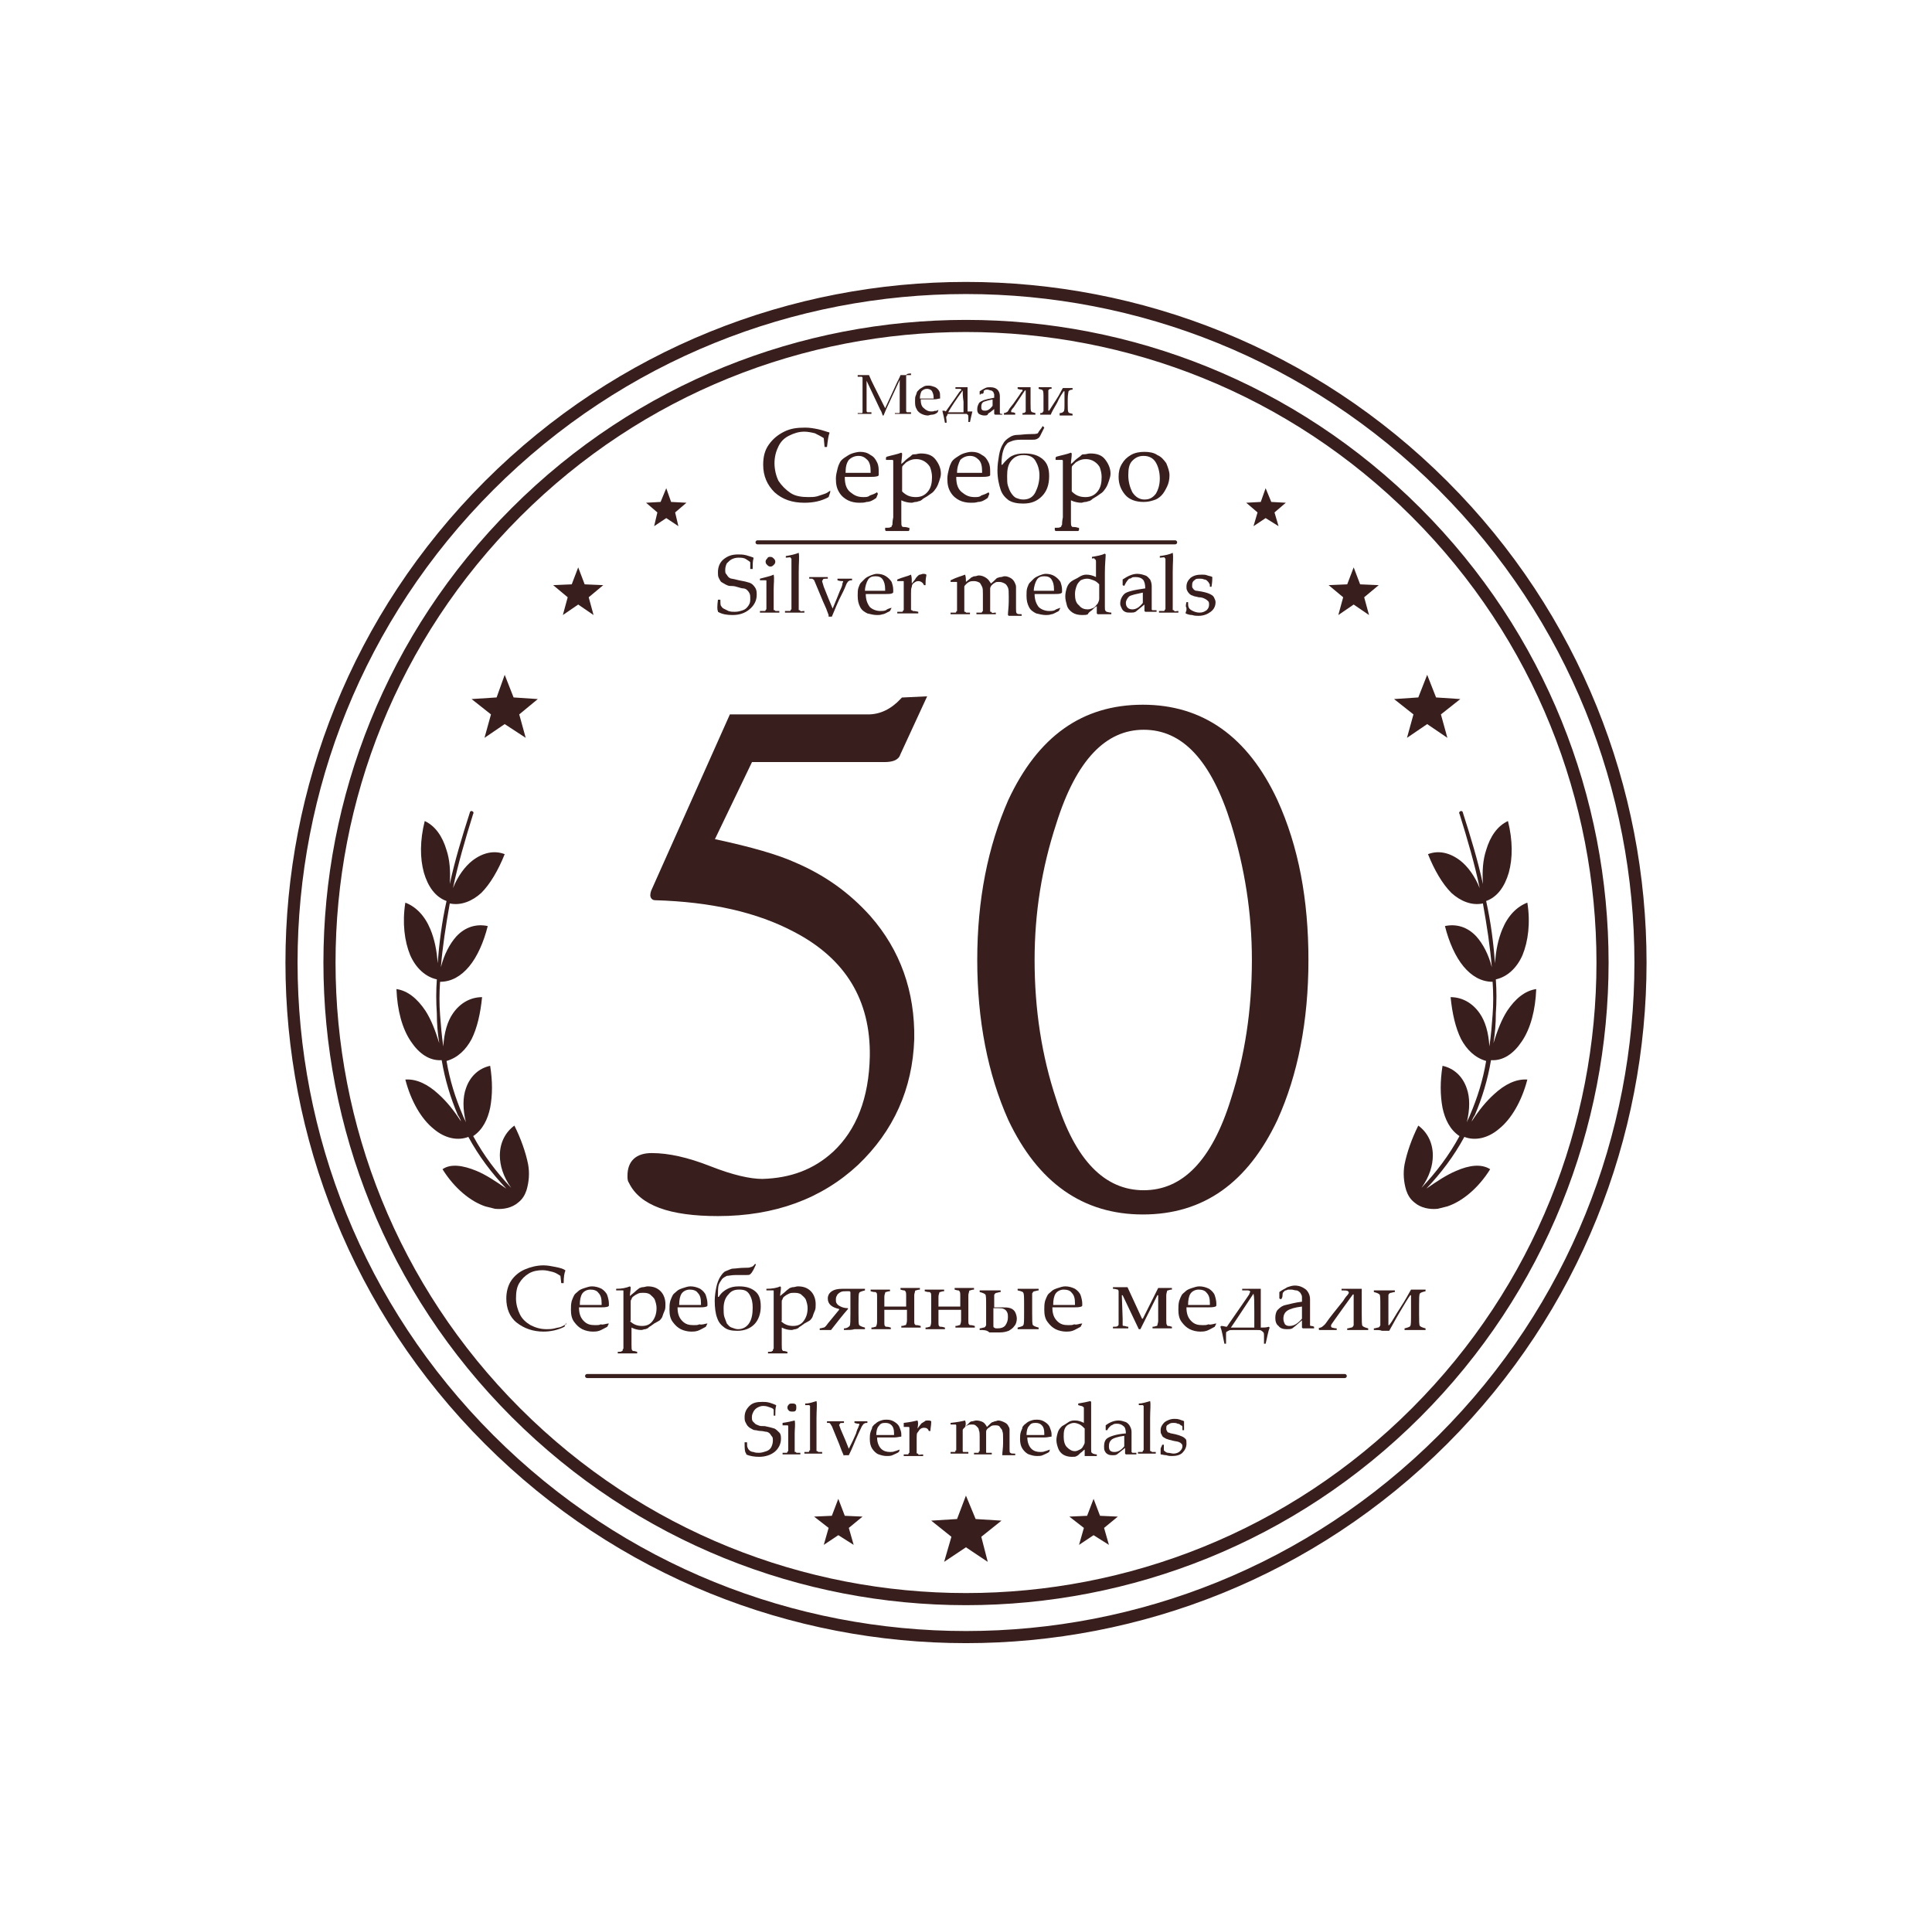 <svg width="295" height="294" viewBox="0 0 295 294" fill="none" xmlns="http://www.w3.org/2000/svg">
<path d="M139.103 57.023V57.27C138.733 57.27 138.61 57.27 138.487 57.27C138.363 57.27 138.363 57.393 138.363 57.393C138.363 57.393 138.363 57.517 138.363 57.764C138.363 57.887 138.363 58.38 138.363 59.12V61.217C138.363 61.464 138.363 61.834 138.363 62.204C138.363 62.574 138.363 62.82 138.363 62.82L138.487 62.944C138.61 62.944 138.733 62.944 139.103 62.944V63.191C138.61 63.191 138.24 63.191 137.87 63.191C137.623 63.191 137.253 63.191 136.637 63.191V63.067C137.007 63.067 137.13 63.067 137.253 63.067C137.377 63.067 137.377 62.944 137.377 62.944C137.377 62.944 137.377 62.821 137.377 62.574C137.377 62.327 137.377 61.957 137.377 61.217V58.01L135.897 61.217C135.527 61.957 135.156 62.82 134.91 63.437H134.786C134.663 63.067 134.54 62.697 134.416 62.574L132.32 58.133V61.217C132.32 61.464 132.32 61.834 132.32 62.204C132.32 62.574 132.32 62.82 132.32 62.82L132.443 62.944C132.566 62.944 132.69 62.944 133.06 62.944V63.191H132.813C132.566 63.191 132.32 63.191 132.073 63.191C131.95 63.191 131.58 63.191 130.963 63.191V63.067C131.333 63.067 131.456 63.067 131.58 63.067C131.703 63.067 131.703 62.944 131.703 62.944C131.703 62.944 131.703 62.821 131.703 62.574C131.703 62.45 131.703 61.957 131.703 61.217V59.244C131.703 58.997 131.703 58.627 131.703 58.257C131.703 57.887 131.703 57.64 131.703 57.64L131.58 57.517C131.456 57.517 131.333 57.517 130.963 57.517V57.27C131.21 57.27 131.456 57.27 131.826 57.27C132.196 57.27 132.443 57.27 132.69 57.27C132.936 57.887 133.183 58.38 133.43 58.874L135.156 62.327L136.637 59.12C137.007 58.257 137.377 57.64 137.5 57.27C137.747 57.27 138.117 57.27 138.363 57.27C138.487 57.023 138.857 57.023 139.103 57.023Z" fill="#381F1D"/>
<path d="M143.298 62.573L143.174 62.943C142.928 63.19 142.558 63.313 142.311 63.313C142.064 63.313 141.817 63.437 141.694 63.437C141.324 63.437 140.954 63.313 140.707 63.19C140.461 63.067 140.091 62.82 139.967 62.45C139.721 62.08 139.721 61.71 139.721 61.217C139.721 60.846 139.721 60.6 139.844 60.353C139.967 60.106 139.967 59.86 140.091 59.736C140.214 59.613 140.337 59.49 140.461 59.366C140.707 59.243 140.831 59.12 141.077 58.996C141.324 58.873 141.571 58.873 141.818 58.873C142.188 58.873 142.434 58.996 142.804 59.12C143.051 59.243 143.298 59.49 143.421 59.736C143.544 59.983 143.544 60.23 143.544 60.6C143.544 60.723 143.544 60.723 143.544 60.846C143.298 60.846 143.051 60.97 142.681 60.97C142.311 60.97 142.064 60.97 142.064 60.97H140.584C140.584 61.587 140.707 62.08 141.077 62.327C141.324 62.573 141.694 62.82 142.188 62.82C142.434 62.82 142.558 62.82 142.804 62.697C142.804 62.82 143.051 62.697 143.298 62.573ZM140.461 60.846C140.461 60.846 140.707 60.846 141.077 60.846C141.447 60.846 141.694 60.846 141.818 60.846C142.188 60.846 142.434 60.846 142.558 60.846C142.558 60.723 142.558 60.723 142.558 60.723C142.558 60.23 142.434 59.983 142.311 59.736C142.187 59.49 141.818 59.366 141.571 59.366C141.201 59.366 140.954 59.49 140.707 59.736C140.584 59.983 140.461 60.353 140.461 60.846Z" fill="#381F1D"/>
<path d="M145.887 59.368V59.121C146.134 59.121 146.504 59.121 146.874 59.121C147.244 59.121 147.491 59.121 147.738 59.121C147.738 59.368 147.738 59.984 147.738 60.971C147.738 61.341 147.738 62.081 147.738 62.821C147.984 62.821 148.231 62.821 148.478 62.821C148.354 63.315 148.231 63.808 148.108 64.425H147.861C147.861 64.301 147.861 64.055 147.861 63.808C147.861 63.561 147.861 63.315 147.738 63.315L147.614 63.191C147.491 63.191 147.368 63.191 147.121 63.191H146.011C145.764 63.191 145.517 63.191 145.271 63.191C144.901 63.191 144.777 63.191 144.777 63.191C144.777 63.191 144.654 63.191 144.654 63.315C144.654 63.315 144.654 63.438 144.531 63.561C144.407 63.685 144.531 63.931 144.531 64.301C144.531 64.425 144.531 64.425 144.531 64.548H144.284C144.161 63.808 144.037 63.315 143.914 62.821V62.698C144.161 62.698 144.284 62.698 144.407 62.821L145.887 60.725C146.381 59.984 146.628 59.614 146.751 59.614C146.874 59.614 146.751 59.491 146.751 59.491C146.751 59.368 146.628 59.368 146.504 59.368H145.887ZM146.998 59.614C146.011 60.971 145.271 62.081 144.777 62.945H147.121V61.341C146.998 60.478 146.998 59.984 146.998 59.614Z" fill="#381F1D"/>
<path d="M149.71 60.231H149.587V60.108V59.738C149.957 59.491 150.204 59.368 150.45 59.244C150.697 59.121 150.944 59.121 151.19 59.121C151.684 59.121 152.054 59.245 152.3 59.491C152.547 59.738 152.67 60.108 152.67 60.478V61.341V62.698C152.67 62.821 152.67 62.945 152.67 63.068L152.794 63.191C152.794 63.191 152.917 63.191 153.04 63.191V63.315C152.794 63.315 152.67 63.315 152.547 63.315C152.424 63.315 152.177 63.315 151.93 63.315L151.807 63.191V62.451L151.19 62.945C150.944 63.068 150.82 63.191 150.82 63.315C150.697 63.438 150.45 63.438 150.327 63.438C149.957 63.438 149.71 63.315 149.463 63.191C149.217 62.945 149.217 62.698 149.217 62.451C149.217 62.081 149.34 61.835 149.463 61.588C149.587 61.341 149.957 61.218 150.204 61.095C150.574 60.971 151.067 60.848 151.807 60.725C151.807 60.601 151.807 60.355 151.807 60.231C151.807 60.108 151.684 59.984 151.684 59.861C151.56 59.738 151.437 59.614 151.314 59.614C151.19 59.614 150.944 59.491 150.82 59.491C150.697 59.491 150.574 59.491 150.574 59.491C150.45 59.491 150.45 59.491 150.327 59.614C150.203 59.614 150.204 59.614 150.204 59.738C150.204 59.738 150.204 59.738 150.204 59.861C150.204 59.861 150.204 59.984 150.08 60.108C149.834 60.108 149.71 60.108 149.71 60.231ZM151.684 60.971C150.944 61.095 150.574 61.218 150.204 61.341C149.957 61.465 149.834 61.711 149.834 62.081C149.834 62.328 149.833 62.451 149.957 62.575C150.08 62.698 150.204 62.698 150.45 62.698C150.82 62.698 151.19 62.451 151.56 61.958V60.971H151.684Z" fill="#381F1D"/>
<path d="M153.287 63.068C153.534 63.068 153.657 62.945 153.657 62.945C153.78 62.945 153.904 62.821 154.027 62.575C154.15 62.328 154.397 62.081 154.767 61.588L155.631 60.355C155.877 59.984 156.001 59.738 156.124 59.738V59.614C156.124 59.491 156.124 59.491 156.001 59.491C155.877 59.491 155.754 59.491 155.384 59.368V59.121C155.631 59.121 156.001 59.121 156.371 59.121C156.741 59.121 156.987 59.121 157.357 59.121C157.357 59.614 157.357 60.108 157.357 60.725V61.588C157.357 62.328 157.357 62.698 157.481 62.821C157.481 62.945 157.727 62.945 158.097 63.068V63.315C157.727 63.315 157.357 63.315 157.111 63.315C156.864 63.315 156.494 63.315 156.124 63.315V63.068C156.247 63.068 156.494 63.068 156.494 62.945C156.617 62.945 156.617 62.821 156.617 62.821V62.698C156.617 62.698 156.617 62.451 156.617 62.205C156.617 61.958 156.617 61.711 156.617 61.588V59.614H156.494L155.507 61.095L154.767 62.205C154.521 62.451 154.397 62.698 154.397 62.698V62.821C154.397 62.945 154.397 62.945 154.521 62.945C154.644 62.945 154.767 62.945 155.014 63.068V63.315C154.644 63.315 154.397 63.315 154.151 63.315C153.904 63.315 153.657 63.315 153.287 63.315V63.068Z" fill="#381F1D"/>
<path d="M158.838 63.315V63.068C158.962 63.068 159.209 63.068 159.209 62.945C159.209 62.821 159.332 62.821 159.332 62.821V62.698C159.332 62.698 159.332 62.451 159.332 62.205C159.332 61.958 159.332 61.711 159.332 61.588V60.848C159.332 60.108 159.332 59.738 159.209 59.614C159.209 59.491 158.962 59.491 158.592 59.368V59.121C158.962 59.121 159.332 59.121 159.579 59.121C159.825 59.121 160.195 59.121 160.565 59.121V59.368C160.319 59.368 160.195 59.368 160.195 59.491C160.072 59.491 160.072 59.614 160.072 59.614V59.738C160.072 59.738 160.072 59.984 160.072 60.231C160.072 60.478 160.072 60.725 160.072 60.848V62.698H160.195C160.442 62.328 160.812 61.711 161.305 60.971C161.799 60.231 162.045 59.614 162.292 59.244C162.539 59.244 162.785 59.244 163.032 59.244C163.279 59.244 163.402 59.244 163.772 59.244V59.491C163.402 59.491 163.279 59.614 163.155 59.738C163.155 59.861 163.032 60.231 163.032 60.971V61.711C163.032 62.451 163.032 62.821 163.155 62.945C163.155 63.068 163.402 63.068 163.772 63.191V63.438C163.402 63.438 163.032 63.438 162.785 63.438C162.539 63.438 162.169 63.438 161.799 63.438V63.068C162.169 63.068 162.292 62.945 162.415 62.821C162.539 62.698 162.539 62.328 162.539 61.588V59.738H162.415C162.169 60.108 161.799 60.601 161.429 61.465C160.935 62.328 160.565 62.945 160.442 63.315C160.195 63.315 159.949 63.315 159.702 63.315C159.455 63.315 159.209 63.315 158.838 63.315Z" fill="#381F1D"/>
<path d="M126.769 75.154L126.522 75.894C125.412 76.511 124.178 76.758 122.822 76.758C120.972 76.758 119.491 76.264 118.258 75.154C117.148 74.044 116.531 72.688 116.531 70.961C116.531 69.727 116.778 68.741 117.395 67.877C118.011 67.014 118.751 66.397 119.738 65.904C120.725 65.41 121.712 65.287 122.945 65.287C123.685 65.287 124.302 65.41 124.918 65.534C125.535 65.657 126.152 65.904 126.645 66.027V66.15C126.522 66.397 126.398 67.137 126.275 68.247H125.905L125.782 66.891C125.412 66.644 124.918 66.397 124.425 66.15C123.932 66.027 123.315 65.904 122.822 65.904C121.958 65.904 121.218 66.15 120.478 66.52C119.738 66.891 119.245 67.384 118.875 68.124C118.505 68.864 118.258 69.727 118.258 70.714C118.258 71.701 118.505 72.688 118.875 73.428C119.368 74.168 119.985 74.784 120.725 75.278C121.465 75.771 122.452 75.894 123.438 75.894C123.932 75.894 124.302 75.894 124.795 75.771C125.165 75.648 125.535 75.524 125.905 75.401C126.275 75.278 126.399 75.154 126.769 74.908V75.154Z" fill="#381F1D"/>
<path d="M134.047 75.402L133.8 76.019C133.307 76.389 132.813 76.635 132.32 76.635C131.95 76.759 131.58 76.759 131.21 76.759C130.593 76.759 129.976 76.635 129.483 76.389C128.99 76.142 128.496 75.772 128.126 75.155C127.756 74.539 127.633 73.922 127.633 73.059C127.633 72.565 127.756 72.072 127.88 71.579C128.003 71.085 128.126 70.838 128.25 70.592C128.373 70.345 128.62 70.098 128.99 69.852C129.36 69.605 129.73 69.358 130.1 69.235C130.47 69.112 130.963 68.988 131.333 68.988C131.95 68.988 132.443 69.112 132.936 69.482C133.43 69.728 133.676 70.098 133.923 70.592C134.17 71.085 134.17 71.578 134.17 72.072C134.17 72.195 134.17 72.442 134.17 72.565L134.047 72.689C133.677 72.812 133.183 72.812 132.69 72.812C132.073 72.812 131.703 72.812 131.456 72.812H128.99C128.99 73.922 129.236 74.662 129.853 75.155C130.47 75.649 130.963 75.895 131.826 75.895C132.196 75.895 132.566 75.895 132.813 75.649C133.183 75.525 133.553 75.402 133.923 75.155L134.047 75.402ZM129.113 72.195C129.236 72.195 129.606 72.195 130.223 72.195C130.84 72.195 131.333 72.195 131.58 72.195C132.32 72.195 132.69 72.195 132.936 72.195C132.936 72.072 132.936 71.948 132.936 71.948C132.936 71.209 132.813 70.592 132.443 70.222C132.073 69.852 131.703 69.605 131.086 69.605C130.47 69.605 129.976 69.852 129.606 70.222C129.236 70.715 129.113 71.332 129.113 72.195Z" fill="#381F1D"/>
<path d="M137.623 69.111L137.746 69.235C137.746 69.851 137.623 70.345 137.623 70.838C137.993 70.591 138.24 70.221 138.61 69.975C138.98 69.728 139.103 69.605 139.226 69.481C139.35 69.358 139.473 69.358 139.72 69.358C139.967 69.358 140.213 69.235 140.583 69.235C141.57 69.235 142.31 69.481 142.803 70.098C143.297 70.715 143.667 71.455 143.667 72.318C143.667 72.688 143.543 73.058 143.42 73.428C143.297 73.798 143.173 74.168 142.927 74.538C142.68 74.908 142.557 75.032 142.433 75.155C142.31 75.278 142.063 75.402 141.57 75.772C141.323 75.895 141.2 76.018 140.953 76.142C140.707 76.388 140.46 76.512 140.337 76.512C140.213 76.512 140.09 76.635 139.843 76.635C139.597 76.635 139.35 76.758 139.226 76.758C138.733 76.758 138.116 76.635 137.623 76.388V77.869C137.623 78.239 137.623 78.732 137.623 79.349C137.623 79.965 137.623 80.335 137.746 80.335C137.746 80.459 137.87 80.459 137.993 80.459C138.116 80.459 138.363 80.459 138.733 80.582H138.856V80.952L138.733 81.075C138.116 81.075 137.5 81.075 137.006 81.075C136.513 81.075 135.896 81.075 135.28 81.075L135.156 80.952V80.582H135.28C135.65 80.582 135.896 80.582 136.02 80.459C136.143 80.459 136.143 80.459 136.143 80.335C136.143 80.212 136.266 80.212 136.266 80.089C136.266 79.965 136.266 79.595 136.39 78.979C136.39 78.362 136.39 77.992 136.39 77.745V71.825C136.39 71.578 136.39 71.332 136.39 70.961C136.39 70.591 136.39 70.345 136.39 70.345C136.39 70.345 136.39 70.221 136.266 70.221C136.266 70.221 136.02 70.221 135.896 70.221C135.896 70.221 135.65 70.221 135.403 70.221H135.28V69.851L135.403 69.728C136.266 69.481 137.006 69.358 137.623 69.111ZM137.746 75.032C138.363 75.648 138.98 75.895 139.843 75.895C140.583 75.895 141.2 75.648 141.693 75.032C142.187 74.415 142.31 73.675 142.31 72.812C142.31 72.318 142.187 71.825 142.063 71.455C141.94 71.085 141.57 70.715 141.2 70.468C140.83 70.221 140.337 70.098 139.967 70.098C139.72 70.098 139.473 70.098 139.103 70.221C138.733 70.345 138.61 70.468 138.363 70.591C138.116 70.838 137.993 70.962 137.87 71.085C137.746 71.208 137.746 71.332 137.746 71.455C137.746 71.578 137.746 71.701 137.746 71.948V75.032Z" fill="#381F1D"/>
<path d="M151.066 75.402L150.819 76.019C150.326 76.389 149.833 76.635 149.339 76.635C148.969 76.759 148.599 76.759 148.229 76.759C147.613 76.759 146.996 76.635 146.502 76.389C146.009 76.142 145.516 75.772 145.146 75.155C144.776 74.539 144.652 73.922 144.652 73.059C144.652 72.565 144.776 72.072 144.899 71.579C145.022 71.085 145.146 70.838 145.269 70.592C145.392 70.345 145.639 70.098 146.009 69.852C146.379 69.605 146.749 69.358 147.119 69.235C147.489 69.112 147.983 68.988 148.353 68.988C148.969 68.988 149.463 69.112 149.956 69.482C150.449 69.728 150.696 70.098 150.943 70.592C151.189 71.085 151.189 71.578 151.189 72.072C151.189 72.195 151.189 72.442 151.189 72.565L151.066 72.689C150.696 72.812 150.203 72.812 149.709 72.812C149.093 72.812 148.723 72.812 148.476 72.812H146.009C146.009 73.922 146.256 74.662 146.872 75.155C147.489 75.649 147.983 75.895 148.846 75.895C149.216 75.895 149.586 75.895 149.833 75.649C150.203 75.525 150.573 75.402 150.943 75.155L151.066 75.402ZM146.132 72.195C146.256 72.195 146.626 72.195 147.242 72.195C147.859 72.195 148.353 72.195 148.599 72.195C149.339 72.195 149.709 72.195 149.956 72.195C149.956 72.072 149.956 71.948 149.956 71.948C149.956 71.209 149.833 70.592 149.463 70.222C149.093 69.852 148.723 69.605 148.106 69.605C147.489 69.605 146.996 69.852 146.626 70.222C146.379 70.715 146.132 71.332 146.132 72.195Z" fill="#381F1D"/>
<path d="M159.208 65.041L159.455 65.288C159.208 65.781 158.961 66.274 158.838 66.521C158.715 66.768 158.591 66.891 158.344 67.014C158.098 67.138 157.851 67.138 157.481 67.138H155.754C155.138 67.138 154.644 67.261 154.398 67.385C154.028 67.508 153.781 67.631 153.658 67.878C153.411 68.124 153.288 68.495 153.164 68.865C153.041 69.235 152.917 69.975 152.917 70.961H153.041C153.534 70.345 154.028 69.851 154.521 69.605C155.014 69.358 155.631 69.235 156.371 69.235C157.604 69.235 158.468 69.481 159.208 70.098C159.948 70.715 160.195 71.578 160.195 72.688C160.195 74.045 159.825 75.032 159.085 75.772C158.344 76.512 157.481 76.882 156.248 76.882C155.384 76.882 154.644 76.758 154.028 76.388C153.534 76.018 153.041 75.525 152.794 74.785C152.547 74.045 152.301 73.058 152.301 71.825C152.301 70.961 152.424 70.221 152.547 69.481C152.671 68.741 152.918 68.124 153.164 67.754C153.411 67.261 153.781 67.014 154.151 66.768C154.521 66.521 154.891 66.398 155.384 66.398C155.878 66.398 156.494 66.274 157.358 66.274C157.851 66.274 158.221 66.274 158.468 66.151C158.715 65.658 158.961 65.534 159.208 65.041ZM153.781 72.688C153.781 73.305 153.781 73.798 153.904 74.168C154.028 74.538 154.151 74.908 154.398 75.278C154.644 75.648 154.891 75.895 155.138 76.018C155.508 76.142 155.754 76.265 156.248 76.265C157.111 76.265 157.728 75.895 158.098 75.155C158.468 74.415 158.715 73.552 158.715 72.565C158.715 71.701 158.468 70.961 158.098 70.345C157.728 69.728 157.111 69.481 156.248 69.481C155.508 69.481 154.891 69.728 154.398 70.345C153.904 70.961 153.781 71.701 153.781 72.688Z" fill="#381F1D"/>
<path d="M163.523 69.111L163.647 69.235C163.647 69.851 163.523 70.345 163.523 70.838C163.893 70.591 164.14 70.221 164.51 69.975C164.88 69.728 165.004 69.605 165.127 69.481C165.25 69.358 165.374 69.358 165.62 69.358C165.867 69.358 166.114 69.235 166.484 69.235C167.47 69.235 168.21 69.481 168.704 70.098C169.197 70.715 169.567 71.455 169.567 72.318C169.567 72.688 169.444 73.058 169.321 73.428C169.197 73.798 169.074 74.168 168.827 74.538C168.58 74.908 168.457 75.032 168.334 75.155C168.21 75.278 167.964 75.402 167.47 75.772C167.224 75.895 167.1 76.018 166.854 76.142C166.607 76.388 166.36 76.512 166.237 76.512C166.114 76.512 165.99 76.635 165.744 76.635C165.497 76.635 165.25 76.758 165.127 76.758C164.634 76.758 164.017 76.635 163.523 76.388V77.869C163.523 78.239 163.523 78.732 163.523 79.349C163.523 79.965 163.524 80.335 163.647 80.335C163.647 80.459 163.77 80.459 163.893 80.459C164.017 80.459 164.264 80.459 164.634 80.582H164.757V80.952L164.634 81.075C164.017 81.075 163.4 81.075 162.907 81.075C162.413 81.075 161.797 81.075 161.18 81.075L161.057 80.952V80.582H161.18C161.55 80.582 161.797 80.582 161.92 80.459C162.043 80.459 162.043 80.459 162.043 80.335C162.043 80.212 162.167 80.212 162.167 80.089C162.167 79.965 162.167 79.595 162.29 78.979C162.29 78.362 162.29 77.992 162.29 77.745V71.825C162.29 71.578 162.29 71.332 162.29 70.961C162.29 70.591 162.29 70.345 162.29 70.345C162.29 70.345 162.29 70.221 162.167 70.221C162.167 70.221 161.92 70.221 161.797 70.221C161.797 70.221 161.55 70.221 161.303 70.221H161.18V69.851L161.303 69.728C162.167 69.481 162.907 69.358 163.523 69.111ZM163.647 75.032C164.264 75.648 164.88 75.895 165.744 75.895C166.484 75.895 167.1 75.648 167.594 75.032C168.087 74.415 168.21 73.675 168.21 72.812C168.21 72.318 168.087 71.825 167.964 71.455C167.84 71.085 167.47 70.715 167.1 70.468C166.73 70.221 166.237 70.098 165.867 70.098C165.62 70.098 165.374 70.098 165.004 70.221C164.634 70.345 164.51 70.468 164.264 70.591C164.017 70.838 163.894 70.962 163.77 71.085C163.647 71.208 163.647 71.332 163.647 71.455C163.647 71.578 163.647 71.701 163.647 71.948V75.032Z" fill="#381F1D"/>
<path d="M178.571 72.565C178.571 73.182 178.448 73.799 178.201 74.292C177.955 74.785 177.708 75.279 177.338 75.649C176.968 76.019 176.598 76.265 176.104 76.389C175.734 76.512 175.241 76.635 174.624 76.635C173.391 76.635 172.404 76.265 171.787 75.525C171.171 74.785 170.801 73.922 170.801 72.812C170.801 72.072 170.924 71.455 171.294 70.838C171.664 70.222 172.034 69.852 172.651 69.482C173.268 69.112 174.008 68.988 174.748 68.988C175.488 68.988 176.228 69.112 176.721 69.482C177.338 69.728 177.708 70.222 178.078 70.715C178.325 71.332 178.571 71.948 178.571 72.565ZM177.091 73.059C177.091 72.072 176.844 71.208 176.474 70.592C176.104 69.975 175.488 69.605 174.624 69.605C173.884 69.605 173.391 69.852 172.898 70.345C172.404 70.838 172.281 71.579 172.281 72.565C172.281 73.552 172.528 74.415 172.898 75.155C173.391 75.895 174.008 76.265 174.748 76.265C175.488 76.265 175.981 76.019 176.474 75.402C176.844 74.785 177.091 74.045 177.091 73.059Z" fill="#381F1D"/>
<path d="M109.624 91.558H109.994C109.994 92.051 109.994 92.421 110.117 92.544C110.24 92.668 110.24 92.791 110.487 92.914C110.734 93.038 110.981 93.161 111.227 93.284C111.597 93.408 111.844 93.408 112.214 93.408C112.707 93.408 113.077 93.284 113.447 93.161C113.817 93.038 114.064 92.791 114.311 92.421C114.557 92.051 114.557 91.804 114.557 91.311C114.557 91.064 114.557 90.817 114.434 90.571C114.311 90.324 114.187 90.201 114.064 90.077C113.941 89.954 113.694 89.831 113.447 89.831C113.201 89.831 112.954 89.707 112.461 89.584C112.091 89.461 111.721 89.461 111.474 89.461C111.227 89.461 110.981 89.337 110.734 89.214C110.487 89.091 110.364 88.967 110.117 88.844C109.994 88.721 109.87 88.474 109.747 88.227C109.624 87.981 109.624 87.734 109.624 87.364C109.624 86.624 109.87 85.884 110.487 85.39C111.104 84.897 111.721 84.65 112.707 84.65C113.077 84.65 113.447 84.65 113.941 84.774C114.311 84.897 114.804 85.02 115.051 85.144V85.267C114.927 85.637 114.927 86.254 114.927 86.871H114.557C114.557 86.377 114.557 86.007 114.557 85.884C114.557 85.76 114.311 85.637 113.941 85.39C113.571 85.144 113.201 85.144 112.707 85.144C112.337 85.144 111.967 85.267 111.721 85.39C111.474 85.514 111.227 85.76 110.981 86.007C110.857 86.254 110.734 86.624 110.734 86.994C110.734 87.24 110.734 87.487 110.857 87.611C110.981 87.734 111.104 87.981 111.227 88.104C111.351 88.227 111.597 88.351 111.721 88.351C111.844 88.351 112.337 88.474 112.831 88.597C113.571 88.721 114.064 88.844 114.434 88.967C114.804 89.091 115.051 89.337 115.297 89.707C115.544 90.077 115.544 90.447 115.544 90.817C115.544 91.681 115.174 92.421 114.434 93.038C113.694 93.654 112.831 93.901 111.844 93.901C110.981 93.901 110.24 93.778 109.624 93.408V93.284C109.5 93.161 109.5 92.544 109.624 91.558Z" fill="#381F1D"/>
<path d="M118.134 87.735C118.257 88.352 118.134 89.092 118.134 89.955V91.312C118.134 91.435 118.134 91.682 118.134 92.175C118.134 92.669 118.134 92.915 118.134 93.039C118.134 93.162 118.134 93.162 118.257 93.162C118.257 93.162 118.381 93.162 118.381 93.285C118.381 93.285 118.627 93.285 118.997 93.285V93.532C118.504 93.532 118.011 93.532 117.517 93.532C117.024 93.532 116.53 93.532 116.037 93.532V93.285C116.407 93.285 116.654 93.285 116.777 93.285C116.777 93.285 116.901 93.285 116.901 93.162C116.901 93.039 117.024 93.039 117.024 93.039C117.024 92.915 117.024 92.669 117.024 92.175C117.024 91.682 117.024 91.312 117.024 91.189V89.955C117.024 89.832 117.024 89.585 117.024 89.215C117.024 88.968 117.024 88.722 117.024 88.722C117.024 88.598 117.024 88.598 116.901 88.598C116.901 88.598 116.777 88.598 116.531 88.598H116.037V88.352C116.9 88.105 117.641 87.982 118.134 87.735ZM117.641 85.022C117.887 85.022 118.011 85.145 118.134 85.268C118.257 85.391 118.381 85.515 118.381 85.761C118.381 86.008 118.257 86.132 118.134 86.255C118.011 86.378 117.887 86.502 117.641 86.502C117.394 86.502 117.271 86.378 117.147 86.255C117.024 86.132 116.901 86.008 116.901 85.761C116.901 85.515 117.024 85.391 117.147 85.268C117.271 85.022 117.394 85.022 117.641 85.022Z" fill="#381F1D"/>
<path d="M121.958 84.404C122.081 85.021 121.958 85.884 121.958 87.365V91.311C121.958 91.435 121.958 91.681 121.958 92.175C121.958 92.668 121.958 92.915 121.958 93.038C121.958 93.162 121.958 93.162 122.081 93.162C122.081 93.162 122.205 93.162 122.205 93.285C122.205 93.408 122.451 93.285 122.821 93.285V93.532C122.328 93.532 121.835 93.532 121.341 93.532C120.848 93.532 120.355 93.532 119.861 93.532V93.285C120.231 93.285 120.478 93.285 120.601 93.285C120.601 93.285 120.725 93.285 120.725 93.162C120.725 93.038 120.848 93.038 120.848 93.038C120.848 92.915 120.848 92.668 120.848 92.175C120.848 91.681 120.848 91.311 120.848 91.188V87.981V86.624C120.848 86.131 120.848 85.884 120.848 85.638C120.848 85.514 120.848 85.391 120.848 85.268C120.848 85.268 120.725 85.268 120.725 85.144C120.725 85.021 120.355 85.144 119.985 85.144V84.898C120.725 84.774 121.341 84.651 121.958 84.404Z" fill="#381F1D"/>
<path d="M126.521 93.903L126.151 92.916L125.657 91.806L124.424 88.846C124.301 88.599 124.301 88.475 124.177 88.475C124.054 88.352 124.054 88.352 123.931 88.352C123.807 88.352 123.684 88.352 123.561 88.352V88.106C124.177 88.106 124.671 88.106 124.917 88.106C125.411 88.106 125.904 88.106 126.397 88.106V88.352C125.904 88.352 125.657 88.352 125.657 88.475C125.657 88.599 125.534 88.599 125.534 88.722C125.534 88.846 125.657 89.092 125.781 89.586L126.521 91.436L127.137 92.916L127.754 91.436L128.247 90.202C128.494 89.709 128.618 89.339 128.618 89.216C128.618 88.969 128.741 88.846 128.741 88.846C128.741 88.722 128.741 88.722 128.618 88.722C128.494 88.722 128.248 88.722 127.877 88.599V88.352C128.371 88.352 128.741 88.352 128.988 88.352C129.234 88.352 129.604 88.352 130.098 88.352V88.599C129.851 88.599 129.728 88.599 129.604 88.722C129.481 88.722 129.481 88.846 129.358 88.969C129.234 89.092 129.111 89.586 128.741 90.326L128.124 91.559C128.001 91.806 127.631 92.669 127.014 94.149H126.521V93.903Z" fill="#381F1D"/>
<path d="M136.141 92.792L135.895 93.285C135.401 93.532 135.031 93.778 134.784 93.778C134.414 93.902 134.168 93.902 133.921 93.902C133.428 93.902 132.934 93.778 132.441 93.655C131.948 93.408 131.578 93.162 131.331 92.668C131.084 92.175 130.961 91.682 130.961 90.942C130.961 90.448 130.961 90.078 131.084 89.708C131.208 89.338 131.331 89.091 131.454 88.968C131.578 88.845 131.824 88.598 132.071 88.351C132.318 88.105 132.688 87.981 132.934 87.858C133.304 87.735 133.551 87.611 133.921 87.611C134.414 87.611 134.908 87.735 135.278 87.981C135.648 88.228 135.895 88.475 136.141 88.845C136.265 89.215 136.388 89.585 136.388 90.078C136.388 90.201 136.388 90.325 136.388 90.448L136.265 90.572C136.018 90.695 135.648 90.695 135.154 90.695C134.661 90.695 134.414 90.695 134.168 90.695H132.194C132.194 91.558 132.441 92.175 132.811 92.668C133.181 93.038 133.798 93.285 134.414 93.285C134.661 93.285 135.031 93.285 135.278 93.162C135.401 93.038 135.648 92.915 136.141 92.792ZM132.071 90.201C132.194 90.201 132.441 90.201 132.934 90.201C133.428 90.201 133.798 90.201 134.044 90.201C134.661 90.201 135.031 90.201 135.154 90.201C135.154 90.078 135.154 90.078 135.154 89.955C135.154 89.338 135.031 88.845 134.784 88.475C134.538 88.105 134.168 87.981 133.674 87.981C133.181 87.981 132.811 88.105 132.564 88.475C132.318 88.845 132.071 89.585 132.071 90.201Z" fill="#381F1D"/>
<path d="M139.103 87.735C139.226 88.105 139.226 88.475 139.226 89.091L139.719 88.475C139.843 88.228 139.966 88.105 140.089 87.981C140.213 87.858 140.336 87.735 140.459 87.735C140.583 87.735 140.829 87.611 140.953 87.611C141.076 87.611 141.323 87.611 141.446 87.735V87.858C141.323 88.475 141.323 88.845 141.323 89.338H141.076C140.953 88.968 140.583 88.721 140.213 88.721C139.966 88.721 139.719 88.845 139.596 88.968C139.349 89.091 139.226 89.338 139.226 89.585C139.103 89.832 139.103 90.201 139.103 90.572V91.312C139.103 91.435 139.103 91.805 139.103 92.175C139.103 92.668 139.103 92.915 139.103 93.038C139.103 93.162 139.103 93.162 139.226 93.162C139.226 93.162 139.349 93.162 139.349 93.285C139.473 93.285 139.719 93.285 140.213 93.408V93.655C139.596 93.655 139.103 93.655 138.486 93.655C137.993 93.655 137.499 93.655 137.006 93.655V93.408C137.376 93.408 137.623 93.408 137.746 93.408C137.746 93.408 137.869 93.408 137.869 93.285C137.869 93.162 137.993 93.162 137.993 93.162C137.993 93.038 137.993 92.792 137.993 92.298C137.993 91.805 137.993 91.435 137.993 91.312V90.078C137.993 89.955 137.993 89.708 137.993 89.338C137.993 89.091 137.993 88.845 137.993 88.845C137.993 88.721 137.993 88.721 137.869 88.721C137.746 88.721 137.746 88.721 137.499 88.721H137.006V88.475C137.869 88.105 138.609 87.981 139.103 87.735Z" fill="#381F1D"/>
<path d="M147.367 87.734C147.49 88.104 147.49 88.474 147.49 88.844L148.107 88.351C148.23 88.228 148.353 88.104 148.477 88.104C148.477 88.104 148.6 87.981 148.847 87.981C149.093 87.981 149.217 87.858 149.463 87.858C149.833 87.858 150.203 87.981 150.573 88.228C150.943 88.474 151.067 88.721 151.314 89.091C151.93 88.598 152.177 88.228 152.3 88.228C152.424 88.228 152.547 88.104 152.794 88.104C153.04 88.104 153.164 87.981 153.41 87.981C153.78 87.981 154.027 88.104 154.274 88.228C154.52 88.351 154.767 88.598 154.89 88.844C155.014 89.091 155.137 89.338 155.137 89.585C155.137 89.831 155.137 90.201 155.137 90.695V91.311C155.137 91.435 155.137 91.928 155.137 92.915C155.137 93.285 155.137 93.531 155.26 93.655C155.384 93.778 155.63 93.778 156 93.778V94.025C155.507 94.025 155.137 94.025 154.89 94.025C154.767 94.025 154.52 94.025 154.027 94.025L153.904 93.901C153.904 93.408 154.027 92.668 154.027 91.805V91.065C154.027 90.448 154.027 89.954 153.904 89.708C153.78 89.461 153.657 89.215 153.41 89.091C153.164 88.968 152.917 88.844 152.547 88.844C152.3 88.844 152.054 88.844 151.93 88.968C151.684 89.091 151.56 89.215 151.437 89.338C151.314 89.461 151.19 89.708 151.19 89.831C151.19 89.954 151.19 90.325 151.19 90.695V91.435C151.19 91.558 151.19 91.928 151.19 92.421C151.19 92.915 151.19 93.161 151.19 93.285C151.19 93.408 151.19 93.408 151.314 93.408C151.314 93.408 151.437 93.408 151.437 93.531C151.437 93.655 151.684 93.531 152.054 93.531V93.778C151.56 93.778 151.067 93.778 150.573 93.778C150.08 93.778 149.587 93.778 149.093 93.778V93.531C149.463 93.531 149.71 93.531 149.833 93.531C149.833 93.531 149.957 93.531 149.957 93.408L150.08 93.285C150.08 93.161 150.08 92.915 150.08 92.421C150.08 91.928 150.08 91.558 150.08 91.435V90.695C150.08 90.201 150.08 89.831 149.957 89.585C149.833 89.338 149.71 89.091 149.587 88.968C149.34 88.844 149.093 88.721 148.723 88.721C148.477 88.721 148.23 88.721 147.983 88.844C147.737 88.968 147.613 89.091 147.49 89.215C147.367 89.338 147.243 89.461 147.243 89.585C147.243 89.708 147.243 89.954 147.243 90.448V91.435C147.243 91.558 147.243 91.928 147.243 92.421C147.243 92.915 147.243 93.161 147.243 93.285C147.243 93.408 147.243 93.408 147.367 93.408C147.367 93.408 147.49 93.408 147.49 93.531C147.49 93.531 147.737 93.531 148.107 93.531V93.778C147.613 93.778 147.12 93.778 146.627 93.778C146.133 93.778 145.64 93.778 145.146 93.778V93.531C145.517 93.531 145.763 93.531 145.887 93.531C145.887 93.531 146.01 93.531 146.01 93.408C146.01 93.285 146.133 93.285 146.133 93.285C146.133 93.161 146.133 92.915 146.133 92.421C146.133 91.928 146.133 91.558 146.133 91.435V90.201C146.133 90.078 146.133 89.831 146.133 89.461C146.133 89.215 146.133 88.968 146.133 88.968C146.133 88.844 146.133 88.844 146.01 88.844C146.01 88.844 145.886 88.844 145.64 88.844H145.146V88.598C146.133 88.104 146.75 87.981 147.367 87.734Z" fill="#381F1D"/>
<path d="M161.921 92.792L161.674 93.285C161.181 93.532 160.811 93.778 160.564 93.778C160.194 93.902 159.947 93.902 159.7 93.902C159.207 93.902 158.714 93.778 158.22 93.655C157.727 93.408 157.357 93.162 157.11 92.668C156.864 92.175 156.74 91.682 156.74 90.942C156.74 90.448 156.74 90.078 156.864 89.708C156.987 89.338 157.11 89.091 157.234 88.968C157.357 88.845 157.604 88.598 157.85 88.351C158.097 88.105 158.467 87.981 158.714 87.858C159.084 87.735 159.33 87.611 159.7 87.611C160.194 87.611 160.687 87.735 161.057 87.981C161.427 88.228 161.674 88.475 161.921 88.845C162.044 89.215 162.167 89.585 162.167 90.078C162.167 90.201 162.167 90.325 162.167 90.448L162.044 90.572C161.797 90.695 161.427 90.695 160.934 90.695C160.44 90.695 160.194 90.695 159.947 90.695H157.974C157.974 91.558 158.22 92.175 158.59 92.668C158.96 93.038 159.577 93.285 160.194 93.285C160.44 93.285 160.81 93.285 161.057 93.162C161.181 93.038 161.551 92.915 161.921 92.792ZM157.85 90.201C157.974 90.201 158.22 90.201 158.714 90.201C159.207 90.201 159.577 90.201 159.824 90.201C160.44 90.201 160.811 90.201 160.934 90.201C160.934 90.078 160.934 90.078 160.934 89.955C160.934 89.338 160.811 88.845 160.564 88.475C160.317 88.105 159.947 87.981 159.454 87.981C158.96 87.981 158.59 88.105 158.344 88.475C158.097 88.845 157.85 89.585 157.85 90.201Z" fill="#381F1D"/>
<path d="M166.73 85.267V85.021C167.471 84.897 168.211 84.774 168.704 84.527L168.827 84.651C168.827 85.144 168.704 86.131 168.704 87.487V91.558C168.704 91.928 168.704 92.298 168.704 92.668C168.704 93.038 168.704 93.161 168.827 93.285L168.951 93.408C169.074 93.408 169.321 93.531 169.691 93.531V93.778C169.197 93.778 168.827 93.778 168.581 93.778C168.334 93.778 168.087 93.778 167.594 93.778L167.47 93.655C167.47 93.285 167.47 92.915 167.47 92.791C167.47 92.791 167.47 92.668 167.47 92.544C167.224 92.668 166.977 92.915 166.73 93.161C166.36 93.408 166.114 93.655 166.114 93.778C165.867 93.901 165.62 93.901 165.25 93.901C164.634 93.901 164.14 93.778 163.77 93.531C163.4 93.285 163.03 92.915 162.907 92.421C162.784 91.928 162.66 91.558 162.66 91.064C162.66 90.571 162.784 90.078 162.907 89.708C163.03 89.338 163.277 88.968 163.647 88.721C164.017 88.474 164.387 88.351 164.757 88.104C165.127 87.858 165.497 87.734 165.867 87.734C166.36 87.734 166.854 87.858 167.347 88.104V86.748C167.347 86.254 167.347 85.884 167.347 85.761C167.347 85.637 167.347 85.514 167.224 85.391C167.224 85.391 167.1 85.391 167.1 85.267C167.1 85.144 167.224 85.267 166.73 85.267ZM167.84 89.214C167.594 88.968 167.347 88.721 166.977 88.598C166.607 88.474 166.36 88.351 165.99 88.351C165.62 88.351 165.25 88.474 165.004 88.598C164.757 88.844 164.51 89.091 164.387 89.461C164.264 89.831 164.14 90.201 164.14 90.694C164.14 91.434 164.264 92.051 164.757 92.421C165.127 92.915 165.62 93.038 166.114 93.038C166.36 93.038 166.73 92.915 166.977 92.791C167.224 92.668 167.347 92.421 167.594 92.174C167.717 91.928 167.84 91.681 167.84 91.434C167.84 91.188 167.84 90.818 167.84 90.078V89.214Z" fill="#381F1D"/>
<path d="M171.664 89.461L171.417 89.338V89.215V88.475C172.157 87.981 172.897 87.611 173.637 87.611C174.13 87.611 174.5 87.735 174.87 87.858C175.24 87.981 175.364 88.228 175.61 88.475C175.734 88.721 175.857 89.091 175.857 89.461V90.695V92.545C175.857 92.792 175.857 92.915 175.857 93.038C175.857 93.162 175.981 93.162 175.981 93.162C175.981 93.162 176.104 93.162 176.227 93.162H176.597V93.408C176.351 93.408 175.981 93.408 175.734 93.408C175.487 93.408 175.24 93.408 174.87 93.408L174.747 93.285V92.298L173.39 93.408C173.144 93.532 172.897 93.532 172.65 93.532C172.28 93.532 172.034 93.532 171.787 93.408C171.54 93.285 171.417 93.162 171.293 92.915C171.17 92.668 171.047 92.422 171.047 92.175C171.047 91.558 171.294 91.065 171.664 90.695C172.034 90.325 173.144 90.078 174.87 89.832C174.87 89.215 174.747 88.721 174.5 88.475C174.254 88.228 173.884 88.105 173.39 88.105C173.144 88.105 172.897 88.105 172.774 88.228C172.65 88.351 172.404 88.351 172.404 88.351C172.034 88.721 171.91 88.968 171.664 89.461ZM174.624 90.448C173.514 90.695 172.774 90.818 172.404 91.065C172.157 91.312 171.91 91.682 171.91 92.052C171.91 92.668 172.28 93.038 172.897 93.038C173.514 93.038 174.007 92.668 174.5 92.052V90.448H174.624Z" fill="#381F1D"/>
<path d="M179.066 84.404C179.189 85.021 179.066 85.884 179.066 87.365V91.311C179.066 91.435 179.066 91.681 179.066 92.175C179.066 92.668 179.066 92.915 179.066 93.038C179.066 93.162 179.066 93.162 179.189 93.162C179.189 93.162 179.312 93.162 179.312 93.285C179.312 93.408 179.559 93.285 179.929 93.285V93.532C179.436 93.532 178.942 93.532 178.449 93.532C177.955 93.532 177.462 93.532 176.969 93.532V93.285C177.339 93.285 177.585 93.285 177.709 93.285C177.709 93.285 177.832 93.285 177.832 93.162C177.832 93.038 177.955 93.038 177.955 93.038C177.955 92.915 177.955 92.668 177.955 92.175C177.955 91.681 177.955 91.311 177.955 91.188V87.981V86.624C177.955 86.131 177.955 85.884 177.955 85.638C177.955 85.514 177.955 85.391 177.955 85.268C177.955 85.268 177.832 85.268 177.832 85.144C177.832 85.021 177.462 85.144 177.092 85.144V84.898C177.955 84.774 178.572 84.651 179.066 84.404Z" fill="#381F1D"/>
<path d="M181.162 91.928H181.409C181.409 92.298 181.409 92.545 181.532 92.791C181.656 93.038 181.902 93.161 182.149 93.285C182.396 93.408 182.766 93.531 183.136 93.531C183.629 93.531 183.876 93.408 184.246 93.161C184.493 92.915 184.616 92.668 184.616 92.298C184.616 92.175 184.616 91.928 184.493 91.805C184.369 91.681 184.246 91.558 183.999 91.435C183.753 91.311 183.506 91.188 183.012 91.188C182.642 91.065 182.273 91.065 182.149 90.941C182.026 90.941 181.779 90.818 181.656 90.695C181.532 90.571 181.409 90.448 181.286 90.201C181.162 89.954 181.162 89.831 181.162 89.585C181.162 88.968 181.409 88.598 181.779 88.228C182.272 87.858 182.766 87.734 183.506 87.734C183.753 87.734 184.123 87.734 184.369 87.858C184.739 87.981 184.986 87.981 185.109 88.104V88.228C185.109 88.351 185.109 88.844 184.986 89.585H184.739C184.739 89.338 184.739 89.091 184.616 89.091C184.616 88.968 184.493 88.844 184.369 88.721C184.246 88.598 184.123 88.474 183.876 88.474C183.629 88.351 183.383 88.351 183.136 88.351C182.889 88.351 182.643 88.351 182.519 88.474C182.396 88.598 182.149 88.721 182.149 88.844C182.026 88.968 182.026 89.215 182.026 89.461C182.026 89.585 182.026 89.708 182.149 89.831C182.273 89.954 182.272 90.078 182.396 90.078C182.519 90.201 182.643 90.201 182.766 90.201L183.506 90.325C184.123 90.448 184.493 90.571 184.739 90.695C184.986 90.818 185.233 90.941 185.356 91.188C185.479 91.435 185.603 91.681 185.603 91.928C185.603 92.545 185.356 93.038 184.863 93.408C184.369 93.778 183.753 94.025 183.012 94.025C182.766 94.025 182.396 94.025 182.026 93.901C181.656 93.901 181.286 93.778 181.039 93.655V93.531L181.162 93.161C181.162 93.038 181.162 92.915 181.162 92.791C181.039 92.668 181.039 92.421 181.162 91.928Z" fill="#381F1D"/>
<path fill-rule="evenodd" clip-rule="evenodd" d="M115.359 82.802C115.359 82.632 115.497 82.494 115.668 82.494H179.435C179.605 82.494 179.743 82.632 179.743 82.802C179.743 82.973 179.605 83.111 179.435 83.111H115.668C115.497 83.111 115.359 82.973 115.359 82.802Z" fill="#381F1D"/>
<path d="M147.491 236.238L150.821 238.458L149.835 234.634L152.918 232.167L148.971 231.921L147.491 228.344L146.134 231.921L142.188 232.167L145.271 234.634L144.161 238.458L147.491 236.238Z" fill="#381F1D"/>
<path d="M166.98 234.388L169.323 235.868L168.583 233.278L170.68 231.551L167.966 231.428L166.98 228.838L165.993 231.428L163.279 231.551L165.499 233.278L164.759 235.868L166.98 234.388Z" fill="#381F1D"/>
<path d="M128.003 234.386L125.783 235.866L126.523 233.276L124.303 231.549L127.016 231.426L128.003 228.836L128.99 231.426L131.703 231.549L129.606 233.276L130.346 235.866L128.003 234.386Z" fill="#381F1D"/>
<path fill-rule="evenodd" clip-rule="evenodd" d="M75.329 74.787C35.471 114.645 35.471 179.269 75.329 219.127C115.188 258.985 179.811 258.985 219.669 219.127C259.528 179.269 259.528 114.645 219.669 74.787C179.811 34.929 115.188 34.929 75.329 74.787ZM74.021 220.435C33.44 179.854 33.44 114.06 74.021 73.479C114.602 32.898 180.397 32.898 220.978 73.479C261.559 114.06 261.559 179.854 220.978 220.435C180.397 261.016 114.602 261.016 74.021 220.435Z" fill="#381F1D"/>
<path fill-rule="evenodd" clip-rule="evenodd" d="M79.43 78.886C41.835 116.481 41.835 177.433 79.43 215.028C117.024 252.622 177.977 252.622 215.571 215.028C253.166 177.433 253.166 116.481 215.571 78.886C177.977 41.292 117.024 41.292 79.43 78.886ZM78.121 216.336C39.804 178.019 39.804 115.895 78.121 77.578C116.438 39.261 178.563 39.261 216.88 77.578C255.197 115.895 255.197 178.019 216.88 216.336C178.563 254.653 116.438 254.653 78.121 216.336Z" fill="#381F1D"/>
<path d="M86.436 201.949L86.189 202.565C85.202 203.059 84.092 203.305 82.982 203.305C81.379 203.305 80.022 202.812 78.912 201.949C77.802 201.085 77.309 199.728 77.309 198.248C77.309 197.262 77.555 196.275 78.049 195.535C78.542 194.795 79.282 194.178 80.145 193.808C81.009 193.438 81.996 193.191 82.982 193.191C83.599 193.191 84.216 193.315 84.832 193.438C85.449 193.561 85.942 193.685 86.312 193.931V194.055C86.189 194.301 86.066 194.918 86.066 195.905H85.696L85.572 194.795C85.202 194.548 84.832 194.301 84.339 194.178C83.846 194.055 83.352 193.931 82.859 193.931C82.119 193.931 81.379 194.055 80.762 194.425C80.145 194.795 79.652 195.288 79.282 195.905C78.912 196.522 78.789 197.262 78.789 198.248C78.789 199.112 79.035 199.975 79.405 200.715C79.775 201.455 80.392 201.949 81.009 202.319C81.749 202.689 82.489 202.935 83.476 202.935C83.846 202.935 84.216 202.935 84.709 202.812C85.079 202.689 85.449 202.689 85.696 202.565C85.942 202.442 86.189 202.319 86.436 202.195V201.949Z" fill="#381F1D"/>
<path d="M92.973 202.072L92.726 202.565C92.233 202.812 91.863 203.059 91.493 203.182C91.123 203.306 90.753 203.306 90.506 203.306C90.013 203.306 89.396 203.182 88.903 202.936C88.409 202.689 88.039 202.319 87.669 201.825C87.299 201.332 87.176 200.715 87.176 199.975C87.176 199.482 87.176 199.112 87.299 198.619C87.422 198.249 87.546 198.002 87.669 197.755C87.792 197.509 88.039 197.385 88.286 197.138C88.532 196.892 88.903 196.768 89.272 196.645C89.642 196.522 90.013 196.398 90.383 196.398C90.876 196.398 91.369 196.522 91.863 196.768C92.233 197.015 92.603 197.385 92.726 197.755C92.85 198.125 92.973 198.619 92.973 198.989C92.973 199.112 92.973 199.235 92.973 199.359L92.849 199.482C92.479 199.605 92.109 199.605 91.616 199.605C91.123 199.605 90.753 199.605 90.629 199.605H88.409C88.409 200.592 88.656 201.209 89.149 201.702C89.643 202.195 90.136 202.319 90.876 202.319C91.246 202.319 91.493 202.319 91.739 202.195C92.109 202.319 92.479 202.072 92.973 202.072ZM88.532 199.235C88.656 199.235 88.903 199.235 89.519 199.235C90.013 199.235 90.506 199.235 90.753 199.235C91.369 199.235 91.739 199.235 91.863 199.235C91.863 199.112 91.863 198.989 91.863 198.989C91.863 198.249 91.739 197.755 91.369 197.385C91.123 197.015 90.629 196.892 90.136 196.892C89.643 196.892 89.149 197.138 88.903 197.509C88.656 197.879 88.532 198.495 88.532 199.235Z" fill="#381F1D"/>
<path d="M96.179 196.398L96.302 196.522C96.302 197.015 96.179 197.508 96.179 197.879C96.425 197.632 96.796 197.385 97.042 197.138C97.289 196.892 97.536 196.768 97.659 196.645C97.782 196.645 97.906 196.522 98.152 196.522C98.399 196.522 98.646 196.398 98.892 196.398C99.756 196.398 100.372 196.645 100.866 197.138C101.359 197.632 101.606 198.372 101.606 199.112C101.606 199.482 101.606 199.852 101.483 200.099C101.359 200.345 101.236 200.715 101.112 201.085C100.989 201.332 100.742 201.579 100.742 201.579C100.742 201.579 100.372 201.825 99.879 202.072C99.756 202.195 99.509 202.319 99.386 202.442C99.139 202.565 99.016 202.689 98.892 202.812C98.769 202.812 98.646 202.936 98.522 202.936C98.276 202.936 98.152 203.059 97.906 203.059C97.412 203.059 96.919 202.936 96.425 202.689V203.922C96.425 204.292 96.425 204.662 96.425 205.279C96.425 205.772 96.425 206.142 96.549 206.142C96.549 206.266 96.672 206.266 96.672 206.266C96.796 206.266 96.919 206.266 97.289 206.389V206.636C96.796 206.636 96.179 206.636 95.809 206.636C95.439 206.636 94.822 206.636 94.329 206.636V206.389C94.699 206.389 94.945 206.389 94.945 206.266C95.069 206.266 95.069 206.266 95.069 206.142C95.069 206.142 95.069 206.019 95.192 205.896C95.192 205.772 95.192 205.526 95.192 204.909C95.192 204.416 95.192 203.922 95.192 203.799V198.495C95.192 198.249 95.192 198.002 95.192 197.755C95.192 197.509 95.192 197.262 95.192 197.138C95.192 197.015 95.192 197.015 95.069 197.015C95.069 197.015 94.945 197.015 94.699 197.015C94.699 197.015 94.575 197.015 94.205 197.015H94.082V196.768C94.945 196.768 95.562 196.645 96.179 196.398ZM96.179 201.702C96.672 202.195 97.289 202.442 98.029 202.442C98.769 202.442 99.262 202.195 99.632 201.702C100.002 201.209 100.249 200.592 100.249 199.729C100.249 199.235 100.126 198.865 100.002 198.495C99.879 198.125 99.509 197.879 99.262 197.632C98.892 197.385 98.522 197.385 98.152 197.385C97.906 197.385 97.659 197.385 97.412 197.509C97.166 197.632 96.919 197.755 96.796 197.879C96.549 198.002 96.425 198.249 96.425 198.372C96.302 198.495 96.302 198.619 96.302 198.742C96.302 198.865 96.302 198.989 96.302 199.112V201.702H96.179Z" fill="#381F1D"/>
<path d="M108.02 202.072L107.773 202.565C107.28 202.812 106.91 203.059 106.54 203.182C106.17 203.306 105.8 203.306 105.553 203.306C105.06 203.306 104.443 203.182 103.949 202.936C103.456 202.689 103.086 202.319 102.716 201.825C102.346 201.332 102.223 200.715 102.223 199.975C102.223 199.482 102.223 199.112 102.346 198.619C102.469 198.249 102.593 198.002 102.716 197.755C102.839 197.509 103.086 197.385 103.333 197.138C103.579 196.892 103.949 196.768 104.319 196.645C104.689 196.522 105.06 196.398 105.43 196.398C105.923 196.398 106.416 196.522 106.91 196.768C107.28 197.015 107.65 197.385 107.773 197.755C107.896 198.125 108.02 198.619 108.02 198.989C108.02 199.112 108.02 199.235 108.02 199.359L107.896 199.482C107.526 199.605 107.156 199.605 106.663 199.605C106.17 199.605 105.8 199.605 105.676 199.605H103.456C103.456 200.592 103.703 201.209 104.196 201.702C104.69 202.195 105.183 202.319 105.923 202.319C106.293 202.319 106.54 202.319 106.786 202.195C107.28 202.319 107.65 202.072 108.02 202.072ZM103.703 199.235C103.826 199.235 104.073 199.235 104.689 199.235C105.183 199.235 105.676 199.235 105.923 199.235C106.54 199.235 106.91 199.235 107.033 199.235C107.033 199.112 107.033 198.989 107.033 198.989C107.033 198.249 106.91 197.755 106.54 197.385C106.293 197.015 105.8 196.892 105.306 196.892C104.813 196.892 104.319 197.138 104.073 197.509C103.826 197.879 103.703 198.495 103.703 199.235Z" fill="#381F1D"/>
<path d="M115.298 192.945L115.421 193.069C115.175 193.562 115.051 193.932 114.928 194.055C114.805 194.302 114.681 194.425 114.558 194.549C114.434 194.672 114.188 194.672 113.818 194.672H112.214C111.721 194.672 111.228 194.795 110.981 194.795C110.734 194.919 110.488 195.042 110.241 195.289C110.118 195.536 109.871 195.782 109.748 196.152C109.624 196.522 109.624 197.139 109.624 198.002H109.748C110.118 197.386 110.611 197.016 111.104 196.769C111.598 196.522 112.091 196.399 112.831 196.399C113.941 196.399 114.681 196.646 115.298 197.139C115.915 197.632 116.161 198.372 116.161 199.482C116.161 200.592 115.791 201.579 115.175 202.196C114.558 202.813 113.694 203.183 112.584 203.183C111.721 203.183 111.104 203.059 110.611 202.689C110.118 202.319 109.748 201.949 109.501 201.209C109.254 200.592 109.131 199.606 109.131 198.619C109.131 197.879 109.254 197.139 109.378 196.522C109.501 195.906 109.748 195.289 109.994 194.919C110.241 194.549 110.488 194.179 110.858 194.055C111.228 193.932 111.598 193.685 111.968 193.685C112.338 193.685 112.954 193.562 113.694 193.562C114.188 193.562 114.435 193.562 114.681 193.439C114.805 193.439 115.051 193.315 115.298 192.945ZM110.488 199.729C110.488 200.222 110.488 200.716 110.611 201.086C110.734 201.456 110.858 201.703 110.981 202.073C111.228 202.319 111.351 202.566 111.721 202.689C112.091 202.813 112.338 202.936 112.708 202.936C113.448 202.936 114.064 202.566 114.435 201.949C114.805 201.333 114.928 200.592 114.928 199.606C114.928 198.866 114.805 198.249 114.435 197.632C114.064 197.016 113.571 196.892 112.831 196.892C112.091 196.892 111.598 197.139 111.228 197.632C110.734 198.126 110.488 198.866 110.488 199.729Z" fill="#381F1D"/>
<path d="M119.12 196.398L119.244 196.522C119.244 197.015 119.12 197.508 119.12 197.879C119.367 197.632 119.737 197.385 119.984 197.138C120.23 196.892 120.477 196.768 120.6 196.645C120.724 196.645 120.847 196.522 121.094 196.522C121.34 196.522 121.587 196.398 121.834 196.398C122.697 196.398 123.314 196.645 123.807 197.138C124.301 197.632 124.547 198.372 124.547 199.112C124.547 199.482 124.547 199.852 124.424 200.099C124.301 200.345 124.177 200.715 124.054 201.085C123.931 201.332 123.684 201.579 123.684 201.579C123.684 201.579 123.314 201.825 122.82 202.072C122.697 202.195 122.451 202.319 122.327 202.442C122.08 202.565 121.957 202.689 121.834 202.812C121.71 202.812 121.587 202.936 121.464 202.936C121.217 202.936 121.094 203.059 120.847 203.059C120.354 203.059 119.86 202.936 119.367 202.689V203.922C119.367 204.292 119.367 204.662 119.367 205.279C119.367 205.772 119.367 206.142 119.49 206.142C119.49 206.266 119.614 206.266 119.614 206.266C119.737 206.266 119.86 206.266 120.23 206.389V206.636C119.737 206.636 119.12 206.636 118.75 206.636C118.38 206.636 117.763 206.636 117.27 206.636V206.389C117.64 206.389 117.887 206.389 117.887 206.266C118.01 206.266 118.01 206.266 118.01 206.142C118.01 206.142 118.01 206.019 118.134 205.896C118.134 205.772 118.134 205.526 118.134 204.909C118.134 204.416 118.134 203.922 118.134 203.799V198.495C118.134 198.249 118.134 198.002 118.134 197.755C118.134 197.509 118.134 197.262 118.134 197.138C118.134 197.015 118.134 197.015 118.01 197.015C118.01 197.015 117.887 197.015 117.64 197.015C117.64 197.015 117.517 197.015 117.147 197.015H117.023V196.768C117.887 196.768 118.627 196.645 119.12 196.398ZM119.244 201.702C119.737 202.195 120.354 202.442 121.094 202.442C121.834 202.442 122.327 202.195 122.697 201.702C123.067 201.209 123.314 200.592 123.314 199.729C123.314 199.235 123.191 198.865 123.067 198.495C122.944 198.125 122.574 197.879 122.327 197.632C121.957 197.385 121.587 197.385 121.217 197.385C120.97 197.385 120.724 197.385 120.477 197.509C120.23 197.632 119.984 197.755 119.86 197.879C119.614 198.002 119.49 198.249 119.49 198.372C119.367 198.495 119.367 198.619 119.367 198.742C119.367 198.865 119.367 198.989 119.367 199.112V201.702H119.244Z" fill="#381F1D"/>
<path d="M128.864 203.06V202.813C129.358 202.813 129.604 202.567 129.728 202.443C129.851 202.32 129.851 201.58 129.851 200.593V199.483C129.851 198.743 129.851 198.003 129.851 197.263L129.728 197.14C129.604 197.14 129.358 197.14 129.234 197.14C128.864 197.14 128.618 197.14 128.371 197.263C128.124 197.386 128.001 197.51 127.878 197.633C127.754 197.88 127.631 198.003 127.631 198.373C127.631 198.62 127.631 198.866 127.754 198.99C127.878 199.236 128.124 199.36 128.371 199.483C128.618 199.606 128.988 199.73 129.481 199.73V199.853C128.618 200.84 127.754 201.95 126.891 203.06C126.521 203.06 126.274 203.06 126.027 203.06C125.781 203.06 125.534 203.06 125.164 203.06V202.813C125.411 202.813 125.657 202.69 125.781 202.69C125.904 202.69 126.151 202.443 126.397 202.073L128.124 199.976V199.853C127.014 199.606 126.397 199.113 126.397 198.25C126.397 197.756 126.644 197.386 127.014 197.14C127.384 196.893 127.878 196.77 128.618 196.77C128.741 196.77 129.111 196.77 129.481 196.77C129.974 196.77 130.221 196.77 130.468 196.77C130.838 196.77 131.454 196.77 132.071 196.77V197.016C131.578 197.14 131.208 197.263 131.208 197.386C131.084 197.51 131.084 198.126 131.084 199.236V200.47C131.084 201.58 131.084 202.197 131.208 202.32C131.331 202.443 131.578 202.567 132.071 202.69V202.937C131.454 202.937 130.961 202.937 130.468 202.937C130.098 203.06 129.604 203.06 128.864 203.06Z" fill="#381F1D"/>
<path d="M134.909 199.483C135.772 199.483 136.389 199.483 136.636 199.483C137.006 199.483 137.623 199.483 138.363 199.483V199.237C138.363 198.867 138.363 198.497 138.363 198.003C138.363 197.51 138.363 197.263 138.239 197.14C138.116 197.017 138.116 197.017 138.116 197.017C137.993 197.017 137.869 197.017 137.499 196.893V196.646C137.993 196.646 138.486 196.646 138.979 196.646C139.473 196.646 139.966 196.646 140.459 196.646V196.893C140.089 196.893 139.966 197.017 139.843 197.017C139.719 197.017 139.719 197.14 139.719 197.14C139.719 197.263 139.596 197.51 139.596 197.757C139.596 198.003 139.596 198.497 139.596 199.113V200.223V201.457C139.596 201.95 139.596 202.197 139.719 202.197C139.719 202.32 139.843 202.32 139.966 202.32C140.089 202.32 140.213 202.32 140.583 202.444V202.69C140.089 202.69 139.596 202.69 139.103 202.69C138.609 202.69 138.116 202.69 137.622 202.69V202.444C137.993 202.444 138.116 202.32 138.239 202.32C138.363 202.32 138.363 202.197 138.363 202.197C138.363 202.197 138.486 201.95 138.486 201.58C138.486 201.21 138.486 200.84 138.486 200.223V199.977C137.993 199.977 137.376 199.977 136.759 199.977C136.142 199.977 135.649 199.977 135.032 199.977V200.47C135.032 200.84 135.032 201.21 135.032 201.703C135.032 202.197 135.032 202.444 135.156 202.444C135.156 202.567 135.279 202.567 135.402 202.567C135.526 202.567 135.649 202.567 136.019 202.69V202.937C135.526 202.937 135.032 202.937 134.539 202.937C134.046 202.937 133.552 202.937 133.059 202.937V202.69C133.429 202.69 133.552 202.567 133.676 202.567C133.799 202.567 133.799 202.444 133.799 202.444C133.799 202.444 133.922 202.197 133.922 201.827C133.922 201.457 133.922 201.087 133.922 200.47V199.36C133.922 198.99 133.922 198.62 133.922 198.127C133.922 197.633 133.922 197.387 133.799 197.387C133.799 197.263 133.676 197.263 133.552 197.263C133.429 197.263 133.306 197.263 132.936 197.14V196.893C133.429 196.893 133.922 196.893 134.416 196.893C134.909 196.893 135.402 196.893 135.896 196.893V197.14C135.526 197.14 135.402 197.263 135.279 197.263C135.156 197.263 135.156 197.387 135.156 197.387C135.156 197.51 135.032 197.633 135.032 198.003C135.032 198.373 135.032 198.743 135.032 199.36V199.483H134.909Z" fill="#381F1D"/>
<path d="M143.173 199.483C144.036 199.483 144.653 199.483 144.899 199.483C145.269 199.483 145.886 199.483 146.626 199.483V199.237C146.626 198.867 146.626 198.497 146.626 198.003C146.626 197.51 146.626 197.263 146.503 197.14C146.38 197.017 146.38 197.017 146.38 197.017C146.256 197.017 146.133 197.017 145.763 196.893V196.646C146.256 196.646 146.75 196.646 147.243 196.646C147.736 196.646 148.23 196.646 148.723 196.646V196.893C148.353 196.893 148.23 197.017 148.106 197.017C147.983 197.017 147.983 197.14 147.983 197.14C147.983 197.263 147.86 197.51 147.86 197.757C147.86 198.003 147.86 198.497 147.86 199.113V200.223V201.457C147.86 201.95 147.86 202.197 147.983 202.197C147.983 202.32 148.106 202.32 148.23 202.32C148.353 202.32 148.476 202.32 148.846 202.444V202.69C148.353 202.69 147.86 202.69 147.366 202.69C146.873 202.69 146.38 202.69 145.886 202.69V202.444C146.256 202.444 146.38 202.32 146.503 202.32C146.626 202.32 146.626 202.197 146.626 202.197C146.626 202.197 146.75 201.95 146.75 201.58C146.75 201.21 146.75 200.84 146.75 200.223V199.977C146.256 199.977 145.639 199.977 145.023 199.977C144.406 199.977 143.913 199.977 143.296 199.977V200.47C143.296 200.84 143.296 201.21 143.296 201.703C143.296 202.197 143.296 202.444 143.419 202.444C143.419 202.567 143.543 202.567 143.666 202.567C143.789 202.567 143.913 202.567 144.283 202.69V202.937C143.789 202.937 143.296 202.937 142.803 202.937C142.309 202.937 141.816 202.937 141.323 202.937V202.69C141.693 202.69 141.816 202.567 141.939 202.567C142.063 202.567 142.063 202.444 142.063 202.444C142.063 202.444 142.186 202.197 142.186 201.827C142.186 201.457 142.186 201.087 142.186 200.47V199.36C142.186 198.99 142.186 198.62 142.186 198.127C142.186 197.633 142.186 197.387 142.063 197.387C142.063 197.263 141.939 197.263 141.816 197.263C141.693 197.263 141.569 197.263 141.199 197.14V196.893C141.693 196.893 142.186 196.893 142.679 196.893C143.173 196.893 143.666 196.893 144.159 196.893V197.14C143.789 197.14 143.666 197.263 143.543 197.263C143.419 197.263 143.419 197.387 143.419 197.387C143.419 197.51 143.296 197.633 143.296 198.003C143.296 198.373 143.296 198.743 143.296 199.36V199.483H143.173Z" fill="#381F1D"/>
<path d="M149.586 203.06V202.813C149.833 202.813 150.079 202.69 150.203 202.69C150.326 202.69 150.449 202.567 150.449 202.567C150.449 202.443 150.573 202.443 150.573 202.32C150.573 202.197 150.573 201.95 150.573 201.58C150.573 201.21 150.573 200.84 150.573 200.716V199.483C150.573 198.373 150.573 197.756 150.449 197.633C150.326 197.51 150.079 197.386 149.586 197.263V197.016C150.203 197.016 150.696 197.016 151.189 197.016C151.559 197.016 152.176 197.016 152.793 197.016V197.263C152.546 197.263 152.299 197.386 152.176 197.386C152.053 197.386 151.929 197.51 151.929 197.51C151.929 197.51 151.806 197.633 151.806 197.756C151.806 197.88 151.806 198.126 151.806 198.496C151.806 198.866 151.806 199.236 151.806 199.483V199.606C152.176 199.606 152.546 199.606 152.916 199.606C153.533 199.606 153.903 199.606 154.273 199.73C154.643 199.853 154.89 200.1 155.013 200.346C155.136 200.593 155.26 200.963 155.26 201.333C155.26 201.703 155.136 202.197 154.89 202.443C154.643 202.813 154.396 202.937 154.026 203.183C153.656 203.307 153.286 203.43 152.669 203.43C152.546 203.43 152.299 203.43 151.806 203.43C151.436 203.43 151.189 203.43 151.066 203.43C150.696 203.06 150.203 203.06 149.586 203.06ZM151.683 199.73V200.963C151.683 201.703 151.683 202.073 151.683 202.32C151.683 202.567 151.683 202.69 151.806 202.69C151.929 202.813 152.053 202.813 152.299 202.813C152.793 202.813 153.286 202.69 153.533 202.32C153.78 201.95 153.903 201.58 153.903 201.086C153.903 200.84 153.903 200.593 153.78 200.346C153.656 200.1 153.533 199.976 153.286 199.853C153.039 199.73 152.793 199.73 152.423 199.73C152.299 199.73 152.053 199.73 151.683 199.73ZM155.383 197.016V196.77C156 196.77 156.493 196.77 156.986 196.77C157.356 196.77 157.973 196.77 158.59 196.77V197.016C158.343 197.016 158.096 197.14 157.973 197.14C157.85 197.14 157.726 197.263 157.726 197.263C157.726 197.386 157.603 197.386 157.603 197.51C157.603 197.633 157.603 197.88 157.603 198.25C157.603 198.62 157.603 198.99 157.603 199.236V200.47C157.603 201.58 157.603 202.197 157.726 202.32C157.85 202.443 158.096 202.567 158.59 202.69V202.937C157.973 202.937 157.48 202.937 156.986 202.937C156.616 202.937 156 202.937 155.383 202.937V202.69C155.876 202.567 156.246 202.443 156.246 202.32C156.37 202.197 156.37 201.58 156.37 200.47V199.236C156.37 198.126 156.37 197.51 156.246 197.386C156.246 197.263 156 197.14 155.383 197.016Z" fill="#381F1D"/>
<path d="M165.25 202.072L165.003 202.565C164.51 202.812 164.14 203.059 163.77 203.182C163.4 203.306 163.03 203.306 162.783 203.306C162.29 203.306 161.673 203.182 161.18 202.936C160.687 202.689 160.317 202.319 159.947 201.825C159.576 201.332 159.453 200.715 159.453 199.975C159.453 199.482 159.453 199.112 159.576 198.619C159.7 198.249 159.823 198.002 159.947 197.755C160.07 197.509 160.317 197.385 160.563 197.138C160.81 196.892 161.18 196.768 161.55 196.645C161.92 196.522 162.29 196.398 162.66 196.398C163.153 196.398 163.647 196.522 164.14 196.768C164.51 197.015 164.88 197.385 165.003 197.755C165.127 198.125 165.25 198.619 165.25 198.989C165.25 199.112 165.25 199.235 165.25 199.359L165.127 199.482C164.757 199.605 164.387 199.605 163.893 199.605C163.4 199.605 163.03 199.605 162.907 199.605H160.687C160.687 200.592 160.933 201.209 161.427 201.702C161.92 202.195 162.413 202.319 163.153 202.319C163.523 202.319 163.77 202.319 164.017 202.195C164.51 202.319 164.757 202.072 165.25 202.072ZM160.81 199.235C160.933 199.235 161.18 199.235 161.797 199.235C162.29 199.235 162.783 199.235 163.03 199.235C163.647 199.235 164.017 199.235 164.14 199.235C164.14 199.112 164.14 198.989 164.14 198.989C164.14 198.249 164.017 197.755 163.647 197.385C163.4 197.015 162.907 196.892 162.413 196.892C161.92 196.892 161.427 197.138 161.18 197.509C160.933 197.879 160.81 198.495 160.81 199.235Z" fill="#381F1D"/>
<path d="M176.845 196.645C177.215 196.645 177.585 196.645 177.831 196.645C178.201 196.645 178.571 196.645 178.941 196.645V196.891C178.571 196.891 178.448 197.015 178.325 197.015C178.201 197.015 178.201 197.138 178.201 197.138C178.201 197.138 178.078 197.508 178.078 197.755C178.078 198.002 178.078 198.495 178.078 199.112V200.222C178.078 200.592 178.078 200.962 178.078 201.455C178.078 201.948 178.078 202.195 178.201 202.318C178.201 202.442 178.325 202.442 178.325 202.442C178.448 202.442 178.571 202.442 178.941 202.565V202.812C178.448 202.812 177.955 202.812 177.461 202.812C176.968 202.812 176.475 202.812 175.981 202.812V202.565C176.351 202.565 176.475 202.442 176.598 202.442C176.721 202.442 176.721 202.318 176.721 202.318C176.721 202.195 176.845 201.948 176.845 201.702C176.845 201.332 176.845 200.962 176.845 200.345V197.755H176.721L174.131 202.935H173.884L171.418 197.755H171.294L171.418 201.332C171.418 201.578 171.418 201.702 171.418 201.825C171.418 202.072 171.418 202.318 171.418 202.318C171.418 202.442 171.541 202.442 171.664 202.442C171.788 202.442 172.034 202.565 172.281 202.565V202.812C171.911 202.812 171.418 202.812 171.048 202.812C170.678 202.812 170.308 202.812 169.938 202.812V202.565C170.308 202.565 170.554 202.565 170.678 202.442C170.801 202.319 170.801 202.318 170.801 202.195C170.801 202.072 170.801 201.702 170.801 201.208V198.125C170.801 197.632 170.801 197.262 170.801 197.138C170.801 197.015 170.678 196.891 170.678 196.891C170.554 196.891 170.308 196.768 169.938 196.768V196.521C170.431 196.521 170.801 196.521 171.048 196.521C171.294 196.521 171.664 196.521 172.158 196.521L174.378 201.332H174.501L176.845 196.645Z" fill="#381F1D"/>
<path d="M185.725 202.072L185.478 202.565C184.985 202.812 184.615 203.059 184.245 203.182C183.875 203.306 183.505 203.306 183.258 203.306C182.765 203.306 182.148 203.182 181.655 202.936C181.161 202.689 180.791 202.319 180.421 201.825C180.051 201.332 179.928 200.715 179.928 199.975C179.928 199.482 179.928 199.112 180.051 198.619C180.174 198.249 180.298 198.002 180.421 197.755C180.544 197.509 180.791 197.385 181.038 197.138C181.285 196.892 181.655 196.768 182.025 196.645C182.395 196.522 182.765 196.398 183.135 196.398C183.628 196.398 184.121 196.522 184.615 196.768C184.985 197.015 185.355 197.385 185.478 197.755C185.601 198.125 185.725 198.619 185.725 198.989C185.725 199.112 185.725 199.235 185.725 199.359L185.601 199.482C185.231 199.605 184.861 199.605 184.368 199.605C183.875 199.605 183.505 199.605 183.381 199.605H181.161C181.161 200.592 181.408 201.209 181.901 201.702C182.395 202.195 182.888 202.319 183.628 202.319C183.998 202.319 184.245 202.319 184.491 202.195C184.985 202.319 185.355 202.072 185.725 202.072ZM181.408 199.235C181.531 199.235 181.778 199.235 182.395 199.235C182.888 199.235 183.381 199.235 183.628 199.235C184.245 199.235 184.615 199.235 184.738 199.235C184.738 199.112 184.738 198.989 184.738 198.989C184.738 198.249 184.615 197.755 184.245 197.385C183.998 197.015 183.505 196.892 183.011 196.892C182.518 196.892 182.025 197.138 181.778 197.509C181.531 197.879 181.408 198.495 181.408 199.235Z" fill="#381F1D"/>
<path d="M189.672 197.016V196.77C190.165 196.77 190.659 196.77 191.152 196.77C191.645 196.77 192.139 196.77 192.509 196.77C192.509 197.14 192.509 198.126 192.509 199.73C192.509 200.346 192.509 201.333 192.509 202.69C192.879 202.69 193.372 202.69 193.742 202.567L193.866 202.69C193.619 203.307 193.496 204.17 193.249 205.157H193.002C193.002 204.91 193.002 204.663 193.002 204.17C193.002 203.677 193.002 203.43 192.879 203.43C192.879 203.307 192.756 203.307 192.632 203.183C192.509 203.06 192.262 203.06 191.769 203.06H191.522H189.672C189.302 203.06 188.932 203.06 188.439 203.06C187.945 203.06 187.699 203.06 187.575 203.183C187.452 203.183 187.452 203.307 187.329 203.307C187.205 203.307 187.205 203.553 187.205 203.677C187.205 203.8 187.205 204.17 187.205 204.787C187.205 204.91 187.205 205.033 187.205 205.157H186.959C186.712 204.047 186.588 203.183 186.342 202.567L186.465 202.443C186.835 202.443 187.082 202.567 187.329 202.567L189.549 199.36C190.289 198.25 190.782 197.633 190.782 197.51C190.782 197.386 190.905 197.263 190.905 197.263C190.905 197.14 190.782 197.016 190.535 197.016H189.672ZM191.399 197.51C189.919 199.73 188.809 201.457 187.945 202.69H191.522V200.1C191.522 198.866 191.522 198.003 191.399 197.51Z" fill="#381F1D"/>
<path d="M195.592 198.372L195.345 198.249V198.126C195.345 198.002 195.345 198.002 195.345 197.879V197.262C195.839 196.892 196.209 196.769 196.579 196.522C196.949 196.399 197.319 196.275 197.689 196.275C198.429 196.275 198.922 196.522 199.416 196.892C199.786 197.262 200.032 197.755 200.032 198.372V199.729V201.826C200.032 202.072 200.032 202.196 200.032 202.319C200.032 202.442 200.156 202.442 200.156 202.442C200.279 202.442 200.402 202.442 200.649 202.566V202.812C200.279 202.812 200.032 202.812 199.786 202.812C199.539 202.812 199.292 202.812 198.922 202.812L198.799 202.689V201.579L197.935 202.319C197.689 202.566 197.442 202.689 197.319 202.812C197.072 202.936 196.825 202.936 196.455 202.936C195.962 202.936 195.469 202.812 195.222 202.442C194.852 202.196 194.729 201.702 194.729 201.209C194.729 200.716 194.852 200.222 195.099 199.976C195.345 199.729 195.715 199.359 196.332 199.236C196.949 199.112 197.689 198.866 198.799 198.742C198.799 198.496 198.799 198.249 198.799 198.002C198.799 197.755 198.675 197.632 198.552 197.385C198.429 197.262 198.182 197.015 197.935 197.015C197.689 197.015 197.442 196.892 197.195 196.892C197.072 196.892 196.949 196.892 196.702 196.892C196.579 196.892 196.455 197.015 196.332 197.015C196.209 197.015 196.085 197.139 196.085 197.139C196.085 197.139 196.085 197.262 195.962 197.262C195.962 197.262 195.839 197.385 195.839 197.632C195.839 198.126 195.715 198.249 195.592 198.372ZM198.799 199.482C197.689 199.606 196.949 199.852 196.579 200.099C196.209 200.346 195.962 200.716 195.962 201.332C195.962 201.702 196.085 201.949 196.209 202.196C196.455 202.442 196.702 202.442 196.949 202.442C197.565 202.442 198.182 202.072 198.799 201.332V199.482Z" fill="#381F1D"/>
<path d="M201.266 202.813C201.512 202.69 201.759 202.69 201.882 202.567C202.006 202.443 202.252 202.32 202.499 201.95C202.746 201.58 203.116 201.086 203.609 200.47L205.089 198.62C205.459 198.003 205.706 197.756 205.829 197.633C205.829 197.51 205.953 197.51 205.953 197.386C205.953 197.263 205.953 197.263 205.829 197.14C205.706 197.016 205.336 197.016 204.842 197.016V196.77C205.336 196.77 205.829 196.77 206.446 196.77C206.939 196.77 207.433 196.77 207.926 196.77C207.926 197.51 207.926 198.373 207.926 199.236V200.593C207.926 201.703 207.926 202.32 208.049 202.443C208.173 202.567 208.419 202.69 208.913 202.813V203.06C208.296 203.06 207.803 203.06 207.309 203.06C206.816 203.06 206.323 203.06 205.706 203.06V202.813C205.953 202.813 206.199 202.69 206.323 202.69C206.446 202.69 206.569 202.567 206.569 202.567C206.569 202.443 206.693 202.443 206.693 202.32C206.693 202.197 206.693 201.95 206.693 201.58C206.693 201.21 206.693 200.84 206.693 200.716V197.633H206.569L204.966 199.853L203.732 201.58C203.362 202.073 203.239 202.32 203.239 202.32C203.239 202.443 203.239 202.443 203.239 202.443C203.239 202.567 203.239 202.567 203.362 202.69C203.486 202.69 203.732 202.813 204.102 202.813V203.06C203.609 203.06 203.116 203.06 202.746 203.06C202.376 203.06 202.006 203.06 201.389 203.06V202.813H201.266Z" fill="#381F1D"/>
<path d="M209.777 203.06V202.813C210.024 202.813 210.271 202.69 210.394 202.69C210.517 202.69 210.641 202.566 210.641 202.566C210.641 202.443 210.764 202.443 210.764 202.32C210.764 202.196 210.764 201.95 210.764 201.58C210.764 201.21 210.764 200.84 210.764 200.716V199.483C210.764 198.373 210.764 197.756 210.641 197.633C210.517 197.509 210.271 197.386 209.777 197.263V197.016C210.394 197.016 210.887 197.016 211.381 197.016C211.751 197.016 212.368 197.016 212.984 197.016V197.263C212.738 197.263 212.491 197.386 212.368 197.386C212.244 197.386 212.121 197.509 212.121 197.509C212.121 197.509 211.997 197.633 211.997 197.756C211.997 197.879 211.997 198.126 211.997 198.496C211.997 198.866 211.997 199.236 211.997 199.483V202.32H212.121C212.614 201.703 213.108 200.716 213.848 199.606C214.588 198.496 215.081 197.509 215.451 196.893C215.821 196.893 216.191 196.893 216.561 196.893C216.808 196.893 217.178 196.893 217.671 196.893V197.139C217.178 197.263 216.808 197.386 216.808 197.509C216.684 197.633 216.684 198.249 216.684 199.359V200.593C216.684 201.703 216.684 202.32 216.808 202.443C216.931 202.566 217.178 202.69 217.671 202.813V203.06C217.055 203.06 216.561 203.06 216.068 203.06C215.698 203.06 215.081 203.06 214.464 203.06V202.813C214.958 202.69 215.328 202.566 215.328 202.443C215.451 202.32 215.451 201.703 215.451 200.593V197.756H215.328C214.958 198.249 214.464 199.113 213.724 200.346C212.984 201.58 212.491 202.566 212.121 203.183C211.751 203.183 211.381 203.183 211.011 203.183C210.764 203.06 210.394 203.06 209.777 203.06Z" fill="#381F1D"/>
<path d="M113.695 220.204H114.065C114.065 220.698 114.065 220.944 114.189 221.068C114.189 221.191 114.312 221.314 114.435 221.438C114.559 221.561 114.805 221.684 115.052 221.684C115.299 221.808 115.669 221.808 115.915 221.808C116.285 221.808 116.655 221.684 117.025 221.561C117.395 221.438 117.642 221.191 117.766 220.944C117.889 220.698 118.012 220.328 118.012 219.958C118.012 219.711 118.012 219.464 117.889 219.341C117.766 219.217 117.642 218.971 117.519 218.847C117.396 218.724 117.149 218.601 117.025 218.601C116.779 218.601 116.532 218.477 116.162 218.477C115.792 218.477 115.545 218.354 115.299 218.354C115.052 218.354 114.929 218.231 114.682 218.107C114.435 217.984 114.312 217.861 114.189 217.737C114.065 217.614 113.942 217.367 113.819 217.121C113.695 216.874 113.695 216.627 113.695 216.381C113.695 215.641 113.942 215.147 114.435 214.654C114.929 214.16 115.545 214.037 116.409 214.037C116.779 214.037 117.025 214.037 117.519 214.16C117.889 214.284 118.259 214.407 118.506 214.53V214.654C118.382 215.024 118.382 215.517 118.382 216.134H118.136C118.136 215.641 118.136 215.394 118.136 215.271C118.136 215.147 118.012 215.024 117.642 214.901C117.272 214.777 117.026 214.654 116.532 214.654C116.162 214.654 115.915 214.777 115.669 214.901C115.422 215.024 115.175 215.271 115.052 215.517C114.929 215.764 114.805 216.011 114.805 216.381C114.805 216.627 114.805 216.751 114.929 216.997C115.052 217.121 115.175 217.244 115.299 217.367C115.422 217.491 115.545 217.491 115.792 217.614C116.039 217.737 116.285 217.737 116.779 217.737C117.396 217.861 117.889 217.984 118.259 218.107C118.506 218.231 118.752 218.477 118.999 218.724C119.246 218.971 119.246 219.341 119.246 219.711C119.246 220.451 118.876 221.191 118.259 221.684C117.642 222.178 116.779 222.424 115.915 222.424C115.175 222.424 114.435 222.301 113.942 222.054V221.931C113.695 221.684 113.695 221.068 113.695 220.204Z" fill="#381F1D"/>
<path d="M121.342 216.873C121.466 217.49 121.342 218.107 121.342 218.847V220.08C121.342 220.204 121.342 220.45 121.342 220.82C121.342 221.314 121.342 221.56 121.342 221.56C121.342 221.684 121.342 221.684 121.466 221.684C121.466 221.684 121.589 221.684 121.589 221.807C121.589 221.807 121.836 221.807 122.206 221.807V222.054C121.712 222.054 121.342 222.054 120.849 222.054C120.479 222.054 119.986 222.054 119.492 222.054V221.807C119.862 221.807 120.109 221.807 120.109 221.807C120.109 221.807 120.232 221.807 120.232 221.684C120.232 221.684 120.232 221.56 120.356 221.56C120.356 221.437 120.356 221.19 120.356 220.82C120.356 220.45 120.356 220.08 120.356 219.957V218.847C120.356 218.723 120.356 218.477 120.356 218.23C120.356 217.983 120.356 217.86 120.356 217.737C120.356 217.737 120.356 217.613 120.232 217.613C120.109 217.613 120.109 217.613 119.986 217.613H119.492V217.243C120.356 217.12 120.849 216.997 121.342 216.873ZM120.972 214.283C121.096 214.283 121.342 214.283 121.466 214.407C121.589 214.53 121.589 214.653 121.589 214.9C121.589 215.023 121.589 215.27 121.466 215.393C121.342 215.517 121.219 215.517 120.972 215.517C120.849 215.517 120.602 215.517 120.479 215.393C120.356 215.27 120.232 215.147 120.232 214.9C120.232 214.653 120.356 214.53 120.479 214.407C120.602 214.283 120.726 214.283 120.972 214.283Z" fill="#381F1D"/>
<path d="M124.672 213.914C124.796 214.407 124.672 215.271 124.672 216.504V219.958C124.672 220.081 124.672 220.328 124.672 220.698C124.672 221.191 124.672 221.438 124.672 221.438C124.672 221.561 124.672 221.561 124.796 221.561C124.796 221.561 124.919 221.561 124.919 221.685C124.919 221.685 125.166 221.685 125.536 221.685V221.931C125.042 221.931 124.672 221.931 124.179 221.931C123.809 221.931 123.316 221.931 122.822 221.931V221.685C123.192 221.685 123.439 221.685 123.439 221.685C123.439 221.685 123.562 221.685 123.562 221.561C123.562 221.438 123.562 221.438 123.686 221.438C123.686 221.315 123.686 221.068 123.686 220.698C123.686 220.328 123.686 219.958 123.686 219.834V216.998V215.764C123.686 215.394 123.686 215.024 123.686 214.901C123.686 214.777 123.686 214.654 123.686 214.654C123.686 214.654 123.686 214.654 123.562 214.531C123.562 214.531 123.316 214.531 122.946 214.531V214.284C123.686 214.284 124.179 214.037 124.672 213.914Z" fill="#381F1D"/>
<path d="M128.866 222.302L128.496 221.438L128.126 220.452L127.015 217.738C126.892 217.615 126.892 217.491 126.769 217.368L126.645 217.245C126.645 217.245 126.522 217.245 126.275 217.245V216.998C126.769 216.998 127.262 216.998 127.509 216.998C128.002 216.998 128.372 216.998 128.866 216.998V217.245C128.496 217.245 128.249 217.245 128.249 217.368C128.249 217.491 128.126 217.491 128.126 217.491C128.126 217.615 128.249 217.861 128.372 218.231L129.112 219.958L129.606 221.192L130.222 219.958L130.716 218.848C130.839 218.355 130.962 218.108 131.086 217.861C131.086 217.738 131.209 217.615 131.209 217.491C131.209 217.368 131.209 217.368 131.086 217.368C130.962 217.368 130.839 217.368 130.469 217.245V216.998C130.962 216.998 131.332 216.998 131.456 216.998C131.702 216.998 131.949 216.998 132.442 216.998V217.245C132.196 217.245 132.072 217.245 131.949 217.368C131.826 217.368 131.826 217.491 131.702 217.615C131.579 217.738 131.456 218.108 131.086 218.848L130.592 219.958C130.469 220.205 130.222 220.945 129.606 222.178H128.866V222.302Z" fill="#381F1D"/>
<path d="M137.376 221.314L137.253 221.684C136.883 221.93 136.513 222.054 136.266 222.177C136.019 222.3 135.649 222.3 135.403 222.3C134.909 222.3 134.539 222.177 134.169 222.054C133.799 221.93 133.429 221.56 133.183 221.19C132.936 220.82 132.813 220.327 132.813 219.71C132.813 219.34 132.812 218.97 132.936 218.6C133.059 218.23 133.183 218.107 133.183 217.86C133.306 217.737 133.429 217.49 133.676 217.367C133.923 217.12 134.169 216.997 134.539 216.873C134.909 216.75 135.156 216.75 135.403 216.75C135.896 216.75 136.266 216.873 136.636 217.12C137.006 217.367 137.253 217.613 137.376 217.983C137.499 218.353 137.623 218.6 137.623 218.97C137.623 219.093 137.623 219.217 137.623 219.34C137.376 219.34 137.006 219.463 136.636 219.463C136.266 219.463 135.896 219.463 135.773 219.463H133.923C133.923 220.204 134.169 220.82 134.539 221.19C134.909 221.56 135.403 221.684 135.896 221.684C136.143 221.684 136.389 221.684 136.636 221.56C136.759 221.56 137.006 221.437 137.376 221.314ZM133.799 219.093C133.923 219.093 134.169 219.093 134.539 219.093C134.909 219.093 135.279 219.093 135.526 219.093C136.019 219.093 136.389 219.093 136.513 219.093C136.513 218.97 136.513 218.97 136.513 218.847C136.513 218.23 136.389 217.86 136.143 217.613C135.896 217.367 135.649 217.243 135.156 217.243C134.663 217.243 134.416 217.367 134.169 217.737C133.923 217.983 133.799 218.477 133.799 219.093Z" fill="#381F1D"/>
<path d="M140.091 216.875C140.214 217.122 140.214 217.492 140.091 218.108L140.461 217.615C140.584 217.492 140.708 217.245 140.831 217.245C140.954 217.122 141.078 217.122 141.201 216.998C141.324 216.875 141.448 216.875 141.694 216.875C141.818 216.875 142.064 216.875 142.188 216.998V217.122C142.188 217.615 142.064 218.108 142.064 218.478H141.818C141.694 218.108 141.448 217.985 141.078 217.985C140.831 217.985 140.584 218.108 140.461 218.232C140.338 218.355 140.214 218.602 140.091 218.725C139.968 218.848 139.968 219.218 139.968 219.588V220.205C139.968 220.329 139.968 220.575 139.968 221.069C139.968 221.562 139.968 221.809 139.968 221.809C139.968 221.809 139.968 221.932 140.091 221.932C140.214 221.932 140.214 221.932 140.214 222.055C140.214 222.179 140.584 222.055 140.954 222.055V222.302C140.461 222.302 139.968 222.302 139.351 222.302C138.981 222.302 138.488 222.302 137.994 222.302V222.055C138.364 222.055 138.611 222.055 138.611 222.055C138.611 222.055 138.734 222.055 138.734 221.932C138.734 221.932 138.734 221.809 138.858 221.809C138.858 221.685 138.858 221.439 138.858 221.069C138.858 220.699 138.858 220.329 138.858 220.205V219.095C138.858 218.972 138.858 218.725 138.858 218.478C138.858 218.232 138.858 218.108 138.858 217.985C138.858 217.985 138.858 217.862 138.734 217.862C138.611 217.862 138.611 217.862 138.488 217.862H137.994V217.245C138.981 217.122 139.598 216.998 140.091 216.875Z" fill="#381F1D"/>
<path d="M147.367 216.875C147.49 217.245 147.49 217.492 147.367 217.862L147.86 217.368C147.983 217.245 148.107 217.122 148.107 217.122C148.107 217.122 148.23 216.998 148.477 216.998C148.6 216.998 148.847 216.875 149.093 216.875C149.463 216.875 149.833 216.998 150.08 217.122C150.327 217.245 150.573 217.615 150.697 217.862C151.19 217.368 151.437 217.122 151.56 217.122C151.684 217.122 151.807 216.998 151.93 216.998C152.054 216.998 152.3 216.875 152.424 216.875C152.67 216.875 153.04 216.998 153.287 217.122C153.534 217.245 153.78 217.368 153.904 217.615C154.027 217.862 154.15 217.985 154.15 218.232C154.15 218.478 154.15 218.848 154.15 219.218V219.835C154.15 219.959 154.15 220.329 154.15 221.192C154.15 221.562 154.15 221.809 154.274 221.809C154.397 221.932 154.52 221.932 155.014 221.932V222.179C154.52 222.179 154.274 222.179 154.027 222.179C153.904 222.179 153.657 222.179 153.164 222.179H153.04C153.04 221.685 153.164 221.069 153.164 220.329V219.712C153.164 219.095 153.164 218.725 153.04 218.478C153.04 218.232 152.794 218.108 152.67 217.862C152.547 217.615 152.177 217.615 151.93 217.615C151.684 217.615 151.56 217.615 151.314 217.738C151.19 217.862 150.943 217.985 150.82 218.108C150.697 218.232 150.573 218.355 150.573 218.602C150.573 218.725 150.573 218.972 150.573 219.342V220.082C150.573 220.205 150.573 220.575 150.573 220.945C150.573 221.439 150.573 221.685 150.573 221.685C150.573 221.809 150.573 221.809 150.697 221.809C150.82 221.809 150.82 221.809 150.82 221.809C150.82 221.809 151.067 221.809 151.437 221.809V222.055C150.943 222.055 150.573 222.055 150.08 222.055C149.71 222.055 149.217 222.055 148.723 222.055V221.809C149.093 221.809 149.34 221.809 149.34 221.809C149.34 221.809 149.463 221.809 149.463 221.685C149.463 221.562 149.463 221.562 149.587 221.562C149.587 221.439 149.587 221.192 149.587 220.822C149.587 220.452 149.587 220.082 149.587 219.959V219.342C149.587 218.972 149.587 218.602 149.463 218.355C149.463 218.108 149.34 217.985 149.093 217.738C148.847 217.492 148.723 217.492 148.353 217.492C148.107 217.492 147.983 217.492 147.737 217.615C147.49 217.738 147.367 217.862 147.243 217.985C147.12 218.108 146.997 218.232 146.997 218.355C146.997 218.478 146.997 218.725 146.997 219.095V219.959C146.997 220.082 146.997 220.452 146.997 220.822C146.997 221.315 146.997 221.562 146.997 221.562C146.997 221.562 146.997 221.685 147.12 221.685H147.243C147.243 221.685 147.49 221.685 147.86 221.685V221.932C147.367 221.932 146.997 221.932 146.503 221.932C146.133 221.932 145.64 221.932 145.146 221.932V221.685C145.517 221.685 145.763 221.685 145.763 221.685C145.763 221.685 145.887 221.685 145.887 221.562C145.887 221.439 145.886 221.439 146.01 221.439C146.01 221.315 146.01 221.069 146.01 220.699C146.01 220.329 146.01 219.959 146.01 219.835V218.725C146.01 218.602 146.01 218.355 146.01 218.108C146.01 217.862 146.01 217.738 146.01 217.615C146.01 217.615 146.01 217.492 145.887 217.492C145.887 217.492 145.763 217.492 145.64 217.492H145.146V217.245C146.257 217.122 146.873 216.998 147.367 216.875Z" fill="#381F1D"/>
<path d="M160.318 221.314L160.194 221.684C159.824 221.93 159.454 222.054 159.207 222.177C158.961 222.3 158.591 222.3 158.344 222.3C157.851 222.3 157.481 222.177 157.111 222.054C156.741 221.93 156.371 221.56 156.124 221.19C155.877 220.82 155.754 220.327 155.754 219.71C155.754 219.34 155.754 218.97 155.877 218.6C156.001 218.23 156.124 218.107 156.124 217.86C156.247 217.737 156.371 217.49 156.617 217.367C156.864 217.12 157.111 216.997 157.481 216.873C157.851 216.75 158.097 216.75 158.344 216.75C158.837 216.75 159.207 216.873 159.577 217.12C159.947 217.367 160.194 217.613 160.318 217.983C160.441 218.353 160.564 218.6 160.564 218.97C160.564 219.093 160.564 219.217 160.564 219.34C160.318 219.34 159.947 219.463 159.577 219.463C159.207 219.463 158.837 219.463 158.714 219.463H156.864C156.864 220.204 157.111 220.82 157.481 221.19C157.851 221.56 158.344 221.684 158.837 221.684C159.084 221.684 159.331 221.684 159.577 221.56C159.701 221.56 159.948 221.437 160.318 221.314ZM156.741 219.093C156.864 219.093 157.111 219.093 157.481 219.093C157.851 219.093 158.221 219.093 158.467 219.093C158.961 219.093 159.331 219.093 159.454 219.093C159.454 218.97 159.454 218.97 159.454 218.847C159.454 218.23 159.331 217.86 159.084 217.613C158.837 217.367 158.591 217.243 158.097 217.243C157.604 217.243 157.357 217.367 157.111 217.737C156.864 217.983 156.741 218.477 156.741 219.093Z" fill="#381F1D"/>
<path d="M164.635 214.531V214.284C165.375 214.161 165.992 214.037 166.485 213.914L166.608 214.037C166.608 214.407 166.608 215.271 166.608 216.628V220.328C166.608 220.698 166.608 221.068 166.608 221.315C166.608 221.561 166.608 221.808 166.732 221.808L166.855 221.931C166.978 221.931 167.102 222.055 167.472 222.055V222.301C167.102 222.301 166.732 222.301 166.485 222.301C166.238 222.301 165.992 222.301 165.622 222.301C165.622 221.931 165.622 221.685 165.622 221.561C165.622 221.561 165.622 221.438 165.622 221.315C165.375 221.438 165.252 221.685 165.005 221.808C164.758 222.055 164.512 222.301 164.388 222.301C164.265 222.425 164.018 222.425 163.648 222.425C163.155 222.425 162.661 222.301 162.291 222.055C161.921 221.808 161.675 221.438 161.551 221.068C161.428 220.698 161.305 220.328 161.305 219.834C161.305 219.464 161.428 218.971 161.551 218.601C161.675 218.231 161.921 217.984 162.168 217.738C162.415 217.614 162.785 217.368 163.155 217.121C163.525 216.874 163.895 216.874 164.142 216.874C164.635 216.874 165.005 216.998 165.498 217.244V216.011C165.498 215.641 165.498 215.271 165.498 215.147C165.498 215.024 165.498 214.901 165.498 214.901C165.498 214.901 165.498 214.901 165.375 214.777C165.252 214.654 165.005 214.654 164.635 214.531ZM165.622 218.108C165.375 217.861 165.128 217.614 164.882 217.491C164.635 217.368 164.265 217.244 164.018 217.244C163.648 217.244 163.401 217.368 163.155 217.491C162.908 217.614 162.661 217.861 162.538 218.231C162.415 218.601 162.415 218.971 162.415 219.341C162.415 219.958 162.538 220.574 162.908 220.945C163.278 221.315 163.648 221.561 164.142 221.561C164.388 221.561 164.635 221.438 164.882 221.315C165.128 221.191 165.252 221.068 165.375 220.821C165.498 220.574 165.622 220.451 165.622 220.204C165.622 219.958 165.622 219.588 165.622 219.094V218.108Z" fill="#381F1D"/>
<path d="M169.075 218.355H168.829V217.615C169.445 217.122 170.185 216.875 170.802 216.875C171.172 216.875 171.542 216.998 171.912 217.122C172.159 217.245 172.406 217.492 172.529 217.738C172.652 217.985 172.776 218.232 172.776 218.602V219.712V221.315C172.776 221.562 172.776 221.685 172.776 221.685L172.899 221.809C172.899 221.809 173.022 221.809 173.146 221.809H173.516V222.055C173.269 222.055 173.022 222.055 172.776 222.055C172.529 222.055 172.282 222.055 171.912 222.055L171.789 221.932V221.069L170.555 222.055C170.309 222.179 170.185 222.179 169.939 222.179C169.692 222.179 169.445 222.179 169.199 222.055C168.952 221.932 168.829 221.809 168.705 221.562C168.582 221.315 168.582 221.192 168.582 220.822C168.582 220.329 168.705 219.835 169.075 219.588C169.445 219.342 170.309 218.972 171.912 218.848C171.912 218.355 171.789 217.862 171.542 217.738C171.295 217.492 170.925 217.368 170.555 217.368C170.309 217.368 170.185 217.368 169.939 217.492C169.815 217.615 169.692 217.615 169.692 217.615C169.692 217.615 169.199 217.985 169.075 218.355ZM171.666 219.218C170.679 219.342 169.939 219.588 169.692 219.835C169.445 220.082 169.322 220.329 169.322 220.822C169.322 221.439 169.569 221.685 170.185 221.685C170.679 221.685 171.172 221.439 171.666 220.822V219.218Z" fill="#381F1D"/>
<path d="M175.612 213.914C175.735 214.407 175.612 215.271 175.612 216.504V219.958C175.612 220.081 175.612 220.328 175.612 220.698C175.612 221.191 175.612 221.438 175.612 221.438C175.612 221.561 175.612 221.561 175.735 221.561C175.735 221.561 175.859 221.561 175.859 221.685C175.859 221.685 176.105 221.685 176.475 221.685V221.931C175.982 221.931 175.612 221.931 175.119 221.931C174.748 221.931 174.255 221.931 173.762 221.931V221.685C174.132 221.685 174.378 221.685 174.378 221.685C174.378 221.685 174.502 221.685 174.502 221.561C174.502 221.438 174.502 221.438 174.625 221.438C174.625 221.315 174.625 221.068 174.625 220.698C174.625 220.328 174.625 219.958 174.625 219.834V216.998V215.764C174.625 215.394 174.625 215.024 174.625 214.901C174.625 214.777 174.625 214.654 174.625 214.654C174.625 214.654 174.625 214.654 174.502 214.531C174.502 214.531 174.255 214.531 173.885 214.531V214.284C174.502 214.284 175.118 214.037 175.612 213.914Z" fill="#381F1D"/>
<path d="M177.463 220.574H177.71C177.71 220.944 177.71 221.191 177.71 221.437C177.833 221.561 178.08 221.807 178.327 221.807C178.574 221.807 178.944 221.931 179.19 221.931C179.56 221.931 179.93 221.807 180.177 221.561C180.424 221.314 180.547 221.067 180.547 220.821C180.547 220.697 180.547 220.574 180.424 220.451C180.3 220.327 180.177 220.204 180.054 220.204C179.93 220.08 179.56 220.081 179.067 219.957C178.697 219.834 178.45 219.834 178.204 219.71C178.08 219.71 177.957 219.587 177.71 219.464C177.463 219.34 177.463 219.217 177.34 218.97C177.217 218.847 177.217 218.6 177.217 218.354C177.217 217.86 177.463 217.49 177.834 217.12C178.204 216.874 178.697 216.627 179.314 216.627C179.56 216.627 179.807 216.627 180.177 216.75C180.424 216.874 180.67 216.874 180.794 216.997V217.12C180.794 217.244 180.794 217.614 180.794 218.354H180.547C180.547 218.107 180.547 217.984 180.547 217.86C180.547 217.737 180.424 217.614 180.3 217.614C180.177 217.49 180.054 217.367 179.807 217.367C179.56 217.244 179.437 217.244 179.19 217.244C178.944 217.244 178.82 217.244 178.574 217.367C178.45 217.49 178.327 217.49 178.204 217.614C178.08 217.737 178.08 217.86 178.08 218.107C178.08 218.23 178.08 218.354 178.204 218.477C178.204 218.6 178.327 218.724 178.45 218.724C178.574 218.724 178.697 218.847 178.82 218.847L179.437 218.97C179.93 219.094 180.3 219.217 180.547 219.34C180.794 219.464 180.917 219.587 181.04 219.71C181.164 219.834 181.164 220.081 181.164 220.451C181.164 220.944 180.917 221.437 180.547 221.807C180.177 222.177 179.56 222.301 178.944 222.301C178.697 222.301 178.45 222.301 178.08 222.177C177.71 222.177 177.463 222.054 177.217 222.054V221.931V221.561C177.217 221.437 177.217 221.314 177.217 221.191C177.217 221.067 177.34 220.944 177.463 220.574Z" fill="#381F1D"/>
<path d="M77.063 110.553L73.979 112.65L74.966 109.073L72.006 106.73L75.829 106.483L77.063 103.029L78.42 106.483L82.12 106.73L79.283 109.073L80.27 112.65L77.063 110.553Z" fill="#381F1D"/>
<path d="M88.286 92.299L85.943 93.902L86.683 91.189L84.463 89.338L87.3 89.215L88.286 86.625L89.273 89.215L92.11 89.338L89.89 91.189L90.63 93.902L88.286 92.299Z" fill="#381F1D"/>
<path d="M101.732 79.101L99.882 80.334L100.375 78.237L98.648 76.757L100.869 76.634L101.732 74.537L102.472 76.634L104.815 76.757L103.089 78.237L103.582 80.334L101.732 79.101Z" fill="#381F1D"/>
<path d="M217.918 110.553L221.002 112.65L220.015 109.073L222.975 106.73L219.275 106.483L217.918 103.029L216.562 106.483L212.861 106.73L215.822 109.073L214.835 112.65L217.918 110.553Z" fill="#381F1D"/>
<path d="M206.695 92.299L209.038 93.902L208.298 91.189L210.518 89.338L207.681 89.215L206.695 86.625L205.708 89.215L202.871 89.338L205.091 91.189L204.351 93.902L206.695 92.299Z" fill="#381F1D"/>
<path d="M193.249 79.101L195.223 80.334L194.606 78.237L196.333 76.757L194.113 76.634L193.249 74.537L192.509 76.634L190.289 76.757L192.016 78.237L191.399 80.334L193.249 79.101Z" fill="#381F1D"/>
<path d="M72.746 178.76C74.226 179.377 75.706 180.364 77.31 181.474C75.09 179.13 73.116 176.54 71.513 173.58C69.909 174.197 67.936 173.827 66.209 172.346C64.359 170.866 62.755 168.153 61.892 164.823C63.619 164.699 65.346 165.563 66.949 167.043C68.182 168.153 69.292 169.51 70.402 171.236C70.279 170.866 70.156 170.62 69.909 170.25C68.799 167.659 67.936 164.823 67.442 161.862C65.592 161.986 63.989 160.876 62.755 159.026C61.398 157.052 60.658 154.215 60.535 151.008C62.262 151.255 63.742 152.489 64.975 154.339C65.839 155.695 66.456 157.299 67.072 159.272C66.826 157.792 66.702 156.312 66.702 154.709C66.579 152.982 66.579 151.255 66.702 149.528C64.975 149.158 63.495 147.802 62.632 145.828C61.769 143.731 61.399 140.894 61.892 137.811C63.495 138.428 64.852 139.784 65.716 141.881C66.332 143.361 66.702 145.088 66.826 147.062C67.072 143.978 67.442 140.894 68.182 137.564C66.456 136.948 65.346 135.344 64.729 133.247C64.112 131.027 64.112 128.314 64.852 125.353C66.456 126.094 67.566 127.697 68.182 129.794C68.676 131.274 68.799 133.001 68.676 134.974C69.416 131.521 70.526 127.82 71.759 123.997C71.759 123.873 72.006 123.75 72.129 123.873C72.253 123.873 72.376 124.12 72.253 124.243C71.019 128.19 69.909 132.014 69.169 135.591C69.909 133.741 71.019 132.261 72.129 131.397C73.733 130.164 75.46 129.794 77.063 130.41C76.076 132.877 74.843 134.974 73.486 136.331C72.129 137.564 70.403 138.304 68.676 137.934C68.059 141.388 67.566 144.595 67.319 147.678C67.812 145.705 68.676 144.101 69.662 142.991C71.019 141.511 72.746 141.018 74.473 141.388C73.856 143.855 72.869 146.075 71.636 147.555C70.402 149.035 68.922 149.898 67.196 149.898C67.072 151.625 67.072 153.352 67.196 154.955C67.319 156.559 67.442 158.162 67.689 159.766C67.812 157.669 68.306 155.942 69.169 154.709C70.279 153.105 71.883 152.242 73.609 152.242C73.363 154.709 72.869 156.929 72.006 158.656C71.142 160.259 69.909 161.492 68.182 161.986C68.676 164.946 69.539 167.659 70.649 170.25C70.772 170.62 71.019 170.99 71.142 171.36C70.649 169.386 70.649 167.536 71.142 166.179C71.759 164.329 73.116 163.096 74.843 162.726C75.213 165.069 75.213 167.166 74.843 169.14C74.473 170.866 73.733 172.47 72.253 173.457C73.856 176.417 75.829 179.007 78.05 181.35C76.816 179.624 76.323 177.897 76.323 176.417C76.323 174.443 77.186 172.84 78.543 171.853C79.53 173.827 80.27 175.923 80.64 177.773C80.886 179.13 80.763 180.487 80.393 181.72C80.146 182.46 79.776 183.077 79.16 183.57C78.173 184.434 76.816 184.681 75.583 184.557C75.089 184.434 74.596 184.311 74.103 184.187C71.882 183.447 69.416 181.474 67.566 178.513C68.799 177.65 70.649 177.897 72.746 178.76Z" fill="#381F1D"/>
<path d="M222.358 178.76C220.878 179.377 219.398 180.364 217.794 181.474C220.015 179.13 221.988 176.54 223.592 173.58C225.195 174.197 227.168 173.827 228.895 172.346C230.745 170.866 232.349 168.153 233.212 164.823C231.485 164.699 229.759 165.563 228.155 167.043C226.922 168.153 225.812 169.51 224.702 171.236C224.825 170.866 224.948 170.62 225.195 170.25C226.305 167.659 227.168 164.823 227.662 161.862C229.512 161.986 231.115 160.876 232.349 159.026C233.705 157.052 234.446 154.215 234.569 151.008C232.842 151.255 231.362 152.489 230.129 154.339C229.265 155.695 228.649 157.299 228.032 159.272C228.278 157.792 228.402 156.312 228.402 154.709C228.525 152.982 228.525 151.255 228.402 149.528C230.129 149.158 231.609 147.802 232.472 145.828C233.336 143.731 233.706 140.894 233.212 137.811C231.609 138.428 230.252 139.784 229.389 141.881C228.772 143.361 228.402 145.088 228.278 147.062C228.032 143.978 227.662 140.894 226.922 137.564C228.649 136.948 229.759 135.344 230.375 133.247C230.992 131.027 230.992 128.314 230.252 125.353C228.649 126.094 227.538 127.697 226.922 129.794C226.428 131.274 226.305 133.001 226.428 134.974C225.688 131.521 224.578 127.82 223.345 123.997C223.345 123.873 223.098 123.75 222.975 123.873C222.851 123.873 222.728 124.12 222.852 124.243C224.085 128.19 225.195 132.014 225.935 135.591C225.195 133.741 224.085 132.261 222.975 131.397C221.371 130.164 219.645 129.794 218.041 130.41C219.028 132.877 220.261 134.974 221.618 136.331C222.975 137.564 224.702 138.304 226.428 137.934C227.045 141.388 227.538 144.595 227.785 147.678C227.292 145.705 226.428 144.101 225.442 142.991C224.085 141.511 222.358 141.018 220.631 141.388C221.248 143.855 222.235 146.075 223.468 147.555C224.702 149.035 226.182 149.898 227.908 149.898C228.032 151.625 228.032 153.352 227.908 154.955C227.785 156.559 227.662 158.162 227.415 159.766C227.292 157.669 226.798 155.942 225.935 154.709C224.825 153.105 223.222 152.242 221.495 152.242C221.741 154.709 222.235 156.929 223.098 158.656C223.962 160.259 225.195 161.492 226.922 161.986C226.428 164.946 225.565 167.659 224.455 170.25C224.332 170.62 224.085 170.99 223.962 171.36C224.455 169.386 224.455 167.536 223.962 166.179C223.345 164.329 221.988 163.096 220.261 162.726C219.891 165.069 219.891 167.166 220.261 169.14C220.631 170.866 221.371 172.47 222.852 173.457C221.248 176.417 219.275 179.007 217.054 181.35C218.288 179.624 218.781 177.897 218.781 176.417C218.781 174.443 217.918 172.84 216.561 171.853C215.574 173.827 214.834 175.923 214.464 177.773C214.218 179.13 214.341 180.487 214.711 181.72C214.958 182.46 215.328 183.077 215.944 183.57C216.931 184.434 218.288 184.681 219.521 184.557C220.015 184.434 220.508 184.311 221.001 184.187C223.222 183.447 225.688 181.474 227.538 178.513C226.182 177.65 224.332 177.897 222.358 178.76Z" fill="#381F1D"/>
<path fill-rule="evenodd" clip-rule="evenodd" d="M89.334 210.09C89.334 209.919 89.472 209.781 89.642 209.781H205.336C205.507 209.781 205.645 209.919 205.645 210.09C205.645 210.26 205.507 210.398 205.336 210.398H89.642C89.472 210.398 89.334 210.26 89.334 210.09Z" fill="#381F1D"/>
<path d="M140.582 106.977L136.882 114.994C136.758 115.487 136.142 115.734 135.032 115.734H114.434L108.267 128.561C114.187 129.795 118.504 131.028 121.217 132.261C125.534 134.112 129.234 136.702 132.441 140.279C136.882 145.336 139.102 151.503 138.978 158.656C138.732 166.057 135.895 172.347 130.591 177.404C125.164 182.461 118.134 185.051 109.623 185.051C102.346 185.051 98.029 183.448 96.549 180.241C96.426 180.118 96.426 179.871 96.426 179.501C96.426 177.651 97.412 176.664 99.509 176.664C101.976 176.664 104.813 177.281 108.267 178.638C111.72 179.995 114.434 180.611 116.407 180.611C120.847 180.488 124.548 179.131 127.631 176.294C131.331 172.841 133.305 167.784 133.428 161.247C133.551 152.489 129.605 145.952 121.587 141.759C115.79 138.675 108.637 137.072 100.003 136.825C99.879 136.825 99.879 136.578 100.003 136.208L111.843 109.69H132.565C134.538 109.69 136.388 108.827 137.992 107.1L140.582 106.977Z" fill="#381F1D"/>
<path fill-rule="evenodd" clip-rule="evenodd" d="M141.569 106.312L137.464 115.208C137.325 115.666 136.969 115.957 136.557 116.122C136.143 116.287 135.621 116.351 135.033 116.351H114.823L109.164 128.12C114.699 129.301 118.811 130.491 121.468 131.698C125.861 133.581 129.634 136.222 132.902 139.867L132.906 139.872C137.453 145.05 139.722 151.368 139.597 158.667L139.596 158.677C139.344 166.239 136.439 172.683 131.018 177.851L131.013 177.856C125.457 183.034 118.269 185.668 109.625 185.668C105.95 185.668 102.97 185.265 100.7 184.428C98.453 183.599 96.862 182.328 96.025 180.573C95.889 180.386 95.848 180.179 95.831 180.04C95.81 179.878 95.811 179.69 95.811 179.525L95.811 179.501C95.811 178.471 96.087 177.572 96.76 176.94C97.427 176.314 98.376 176.048 99.511 176.048C102.08 176.048 104.996 176.69 108.493 178.064C111.911 179.407 114.539 179.993 116.4 179.995C120.707 179.873 124.256 178.563 127.213 175.842C130.759 172.532 132.692 167.653 132.813 161.237C132.873 156.957 131.939 153.251 130.035 150.111C128.129 146.971 125.23 144.36 121.303 142.305L121.299 142.304C115.611 139.278 108.56 137.687 99.992 137.442C99.709 137.437 99.496 137.27 99.391 137.071C99.305 136.912 99.295 136.751 99.295 136.656C99.295 136.451 99.349 136.225 99.419 136.014L99.429 135.985L111.445 109.074H132.566C134.341 109.074 136.034 108.303 137.541 106.681L137.712 106.496L141.569 106.312ZM138.27 107.704C136.608 109.415 134.664 110.307 132.566 110.307H112.245L100.67 136.23C109.079 136.539 116.119 138.152 121.877 141.214C125.966 143.353 129.048 146.107 131.089 149.472C133.131 152.838 134.109 156.779 134.046 161.256L134.046 161.259C133.921 167.915 131.907 173.149 128.053 176.745L128.05 176.748C124.843 179.699 120.994 181.101 116.426 181.228L116.408 181.228C114.323 181.228 111.527 180.581 108.042 179.212C104.633 177.873 101.875 177.281 99.511 177.281C98.549 177.281 97.957 177.508 97.605 177.839C97.261 178.162 97.044 178.682 97.044 179.501C97.044 179.596 97.044 179.673 97.046 179.74C97.047 179.798 97.05 179.84 97.053 179.872L97.064 179.883L97.111 179.983C97.763 181.397 99.058 182.508 101.127 183.271C103.205 184.037 106.022 184.435 109.625 184.435C118 184.435 124.872 181.891 130.17 176.956C135.354 172.012 138.121 165.877 138.363 158.641C138.483 151.636 136.313 145.622 131.981 140.688C128.837 137.182 125.213 134.644 120.976 132.829L120.964 132.823C118.315 131.619 114.054 130.397 108.142 129.165L107.371 129.005L114.047 115.117H135.033C135.555 115.117 135.896 115.058 136.099 114.976C136.196 114.938 136.242 114.902 136.262 114.882C136.278 114.866 136.282 114.856 136.285 114.844L136.299 114.788L139.598 107.641L138.27 107.704Z" fill="#381F1D"/>
<path d="M199.17 146.57C199.17 155.821 197.567 163.961 194.483 170.745C190.043 180.119 183.506 184.806 174.502 184.806C165.622 184.806 158.961 180.119 154.521 170.745C151.437 163.838 149.834 155.697 149.834 146.57C149.834 137.443 151.437 129.426 154.521 122.395C158.961 112.898 165.498 108.211 174.502 108.211C183.383 108.211 190.043 112.898 194.483 122.395C197.69 129.426 199.17 137.443 199.17 146.57ZM191.77 146.57C191.77 139.293 190.66 132.386 188.563 125.602C185.48 115.735 180.916 110.801 174.626 110.801C168.458 110.801 163.772 115.735 160.688 125.602C158.468 132.386 157.358 139.293 157.358 146.57C157.358 154.217 158.468 161.371 160.688 168.031C163.648 177.529 168.335 182.339 174.626 182.339C180.916 182.339 185.603 177.529 188.563 167.908C190.66 161.371 191.77 154.341 191.77 146.57Z" fill="#381F1D"/>
<path fill-rule="evenodd" clip-rule="evenodd" d="M155.082 122.649C152.039 129.59 150.45 137.519 150.45 146.57C150.45 155.623 152.04 163.673 155.081 170.487C157.267 175.1 159.98 178.519 163.201 180.786C166.418 183.049 170.176 184.189 174.502 184.189C178.89 184.189 182.648 183.049 185.848 180.786C189.053 178.521 191.736 175.102 193.924 170.485C196.962 163.797 198.553 155.749 198.553 146.57C198.553 137.51 197.084 129.585 193.923 122.653C191.736 117.976 189.022 114.526 185.801 112.244C182.585 109.966 178.827 108.827 174.502 108.827C170.114 108.827 166.357 109.967 163.157 112.244C159.953 114.524 157.27 117.972 155.082 122.649ZM162.442 111.239C165.873 108.797 169.886 107.594 174.502 107.594C179.057 107.594 183.07 108.798 186.514 111.238C189.952 113.673 192.789 117.315 195.042 122.133L195.044 122.139C198.296 129.267 199.787 137.376 199.787 146.57C199.787 155.89 198.171 164.12 195.044 171L195.04 171.008L195.04 171.008C192.788 175.763 189.983 179.373 186.56 181.794C183.13 184.218 179.117 185.422 174.502 185.422C169.946 185.422 165.935 184.218 162.491 181.794C159.053 179.375 156.217 175.766 153.963 171.008L153.957 170.996L153.957 170.996C150.833 163.997 149.217 155.768 149.217 146.57C149.217 137.369 150.833 129.266 153.956 122.147L153.962 122.133L153.962 122.133C156.214 117.317 159.018 113.675 162.442 111.239ZM160.1 125.414C163.203 115.488 168.029 110.184 174.625 110.184C177.955 110.184 180.828 111.499 183.246 114.079C185.648 116.641 187.596 120.439 189.151 125.418L189.152 125.419C191.266 132.259 192.386 139.228 192.386 146.57C192.386 154.399 191.268 161.492 189.151 168.093C187.655 172.952 185.706 176.659 183.286 179.16C180.85 181.677 177.948 182.955 174.625 182.955C167.918 182.955 163.086 177.794 160.101 168.22C157.859 161.493 156.741 154.275 156.741 146.57C156.741 139.229 157.861 132.258 160.1 125.414ZM174.625 111.417C168.888 111.417 164.341 115.979 161.276 125.786L161.274 125.793L161.274 125.793C159.074 132.515 157.974 139.357 157.974 146.57C157.974 154.156 159.075 161.244 161.273 167.836L161.276 167.847L161.276 167.847C164.211 177.264 168.753 181.722 174.625 181.722C177.592 181.722 180.18 180.595 182.4 178.302C184.635 175.992 186.509 172.486 187.973 167.726L187.975 167.719L187.975 167.719C190.052 161.246 191.153 154.28 191.153 146.57C191.153 139.358 190.053 132.512 187.974 125.784C186.446 120.896 184.57 117.294 182.346 114.923C180.14 112.569 177.585 111.417 174.625 111.417Z" fill="#381F1D"/>
</svg>
